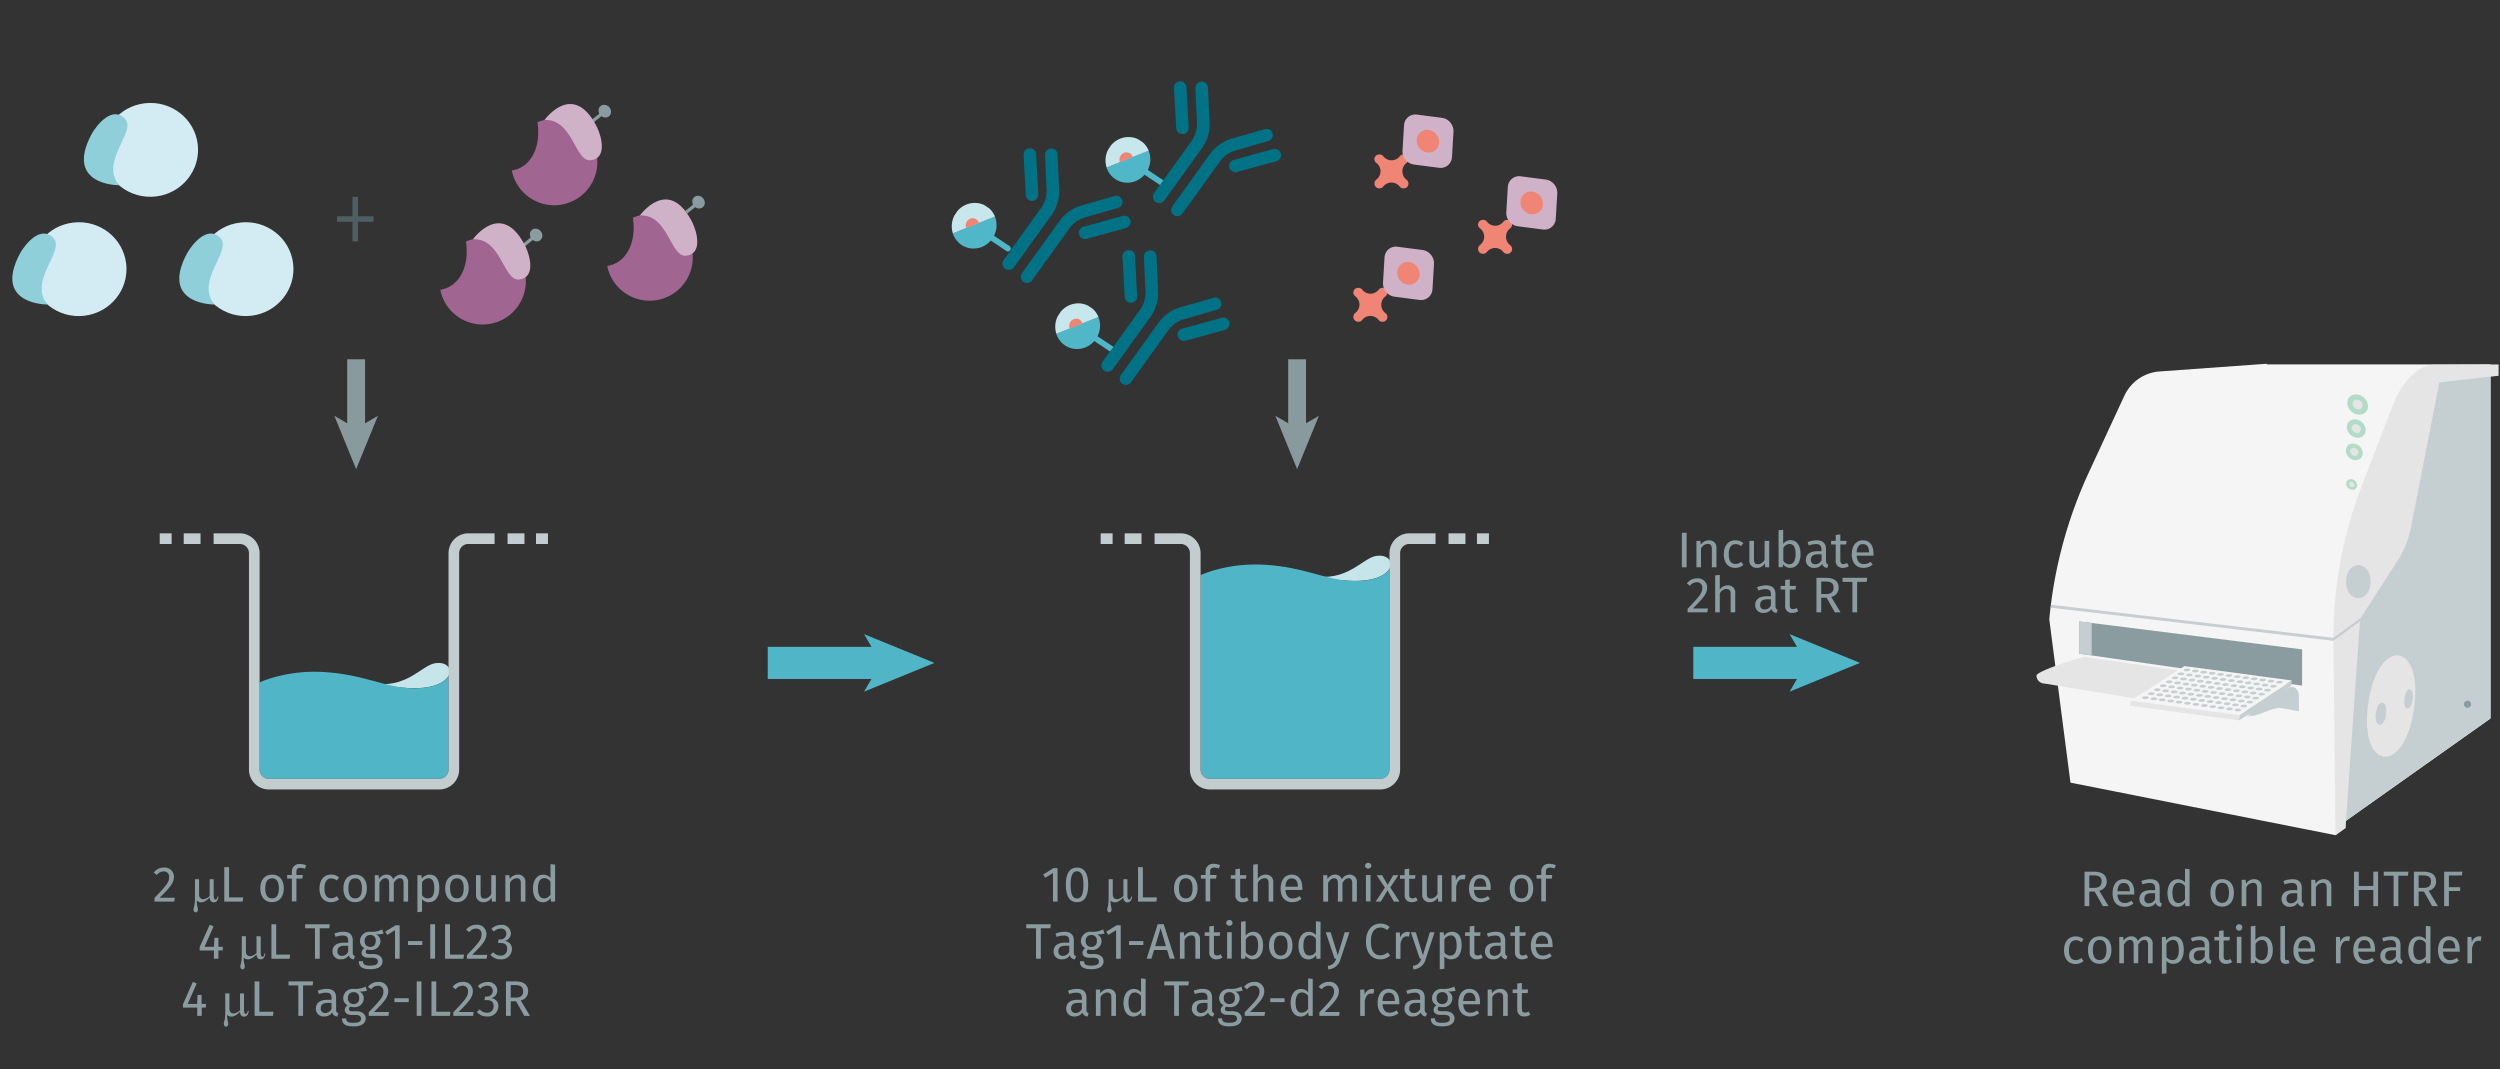 <svg id="Calque_1" data-name="Calque 1" xmlns="http://www.w3.org/2000/svg" xmlns:xlink="http://www.w3.org/1999/xlink" viewBox="0 0 700 299.34"><rect x="0" y="0" width="700" height="299.34" fill="#333333" stroke="none"/><defs><symbol id="consumable-plate-white-well" data-name="consumable-plate-white-well" viewBox="0 0 93.23 38.84"><path d="M91.18,24C83.66,34.38,57.61,40.8,33,38.29s-38.47-13-30.94-23.41S35.62-2,60.23.54A74.65,74.65,0,0,1,79.4,4.81C91.3,9.42,96.41,16.7,91.18,24Z" fill="#c5ced0"/></symbol><symbol id="equipment-reader-PKI-EnVision" data-name="equipment-reader-PKI-EnVision" viewBox="0 0 129.39 132"><path d="M64.47.19l0-.19L34.57,2.15A11.8,11.8,0,0,0,24.58,9l-10,21.58a125.39,125.39,0,0,0-11,41l5.93,45.71L83.71,132l2.8-2.05v-1.87l40.57-28.71V.19Z" fill="#f5f5f5"/><path d="M86.51,128.08l-.13-52.85a125.37,125.37,0,0,1,7.07-41.86l7.88-22.43a11.79,11.79,0,0,1,9.29-7.76L127.17.56V99.19Z" fill="#c5ced0"/><path d="M121.69,95.33a1,1,0,0,1-2,0A1,1,0,0,1,121.69,95.33Z" fill="#8b9ca0"/><path d="M105.68,96.79c-2.85,18.95-15.59,16.92-12.76-1.91S108.52,77.85,105.68,96.79Z" fill="#e5e5e5"/><path d="M112.8,5.22,109.1,24.1l-4.26,21.76a26.85,26.85,0,0,1-3.78,9.35L90.61,71.41,86.51,130,83.71,132l-.58-54.77a119,119,0,0,1,8-43.19l8.93-23.14c1.37-3.55,4.43-8.11,8.25-9.91a7.75,7.75,0,0,1,3.22-.71L129.39.19V3.36Z" fill="#e5e5e5"/><polygon points="74.37 79.98 74.37 90.13 11.93 81.18 11.93 72.15 74.37 79.98" fill="#8b9ca0"/><polygon points="15.45 81.69 11.93 81.18 11.93 72.15 15.45 72.59 15.45 81.69" fill="#c5ced0"/><path d="M71.22,90.47,13.61,82.08C12.38,82.08,0,86.07,0,87.3H0a2.25,2.25,0,0,0,2.24,2.24l54,8.92c1.87.28,2.67.58,4.51.13,1.64-.4,4.85-2,6.91-2.2,1.45-.14,5.78,1.13,5.78.79V92.71A2.25,2.25,0,0,0,71.22,90.47Z" fill="#e5e5e5"/><path d="M58.51,96.48c-.87.47,1,2.18,2,2.09a6.65,6.65,0,0,0,1.38-.35c1.64-.4,3.73-1.62,5.79-1.83,1.45-.14,5.78,1.13,5.78.79V92.71a2.25,2.25,0,0,0-2.24-2.24Z" fill="#c5ced0"/><polygon points="90.68 72.01 83.15 77.57 3.98 68.3 4.08 67.49 83.13 76.75 90.78 71.19 90.68 72.01" fill="#c5ced0"/><path d="M93.55,61c0,6.18-6.85,6.14-6.85,0S93.55,54.85,93.55,61Z" fill="#c5ced0"/><path d="M105.29,94c-.48,3.62-2.73,3.3-2.25-.3S105.77,90.39,105.29,94Z" fill="#c5ced0"/><path d="M97.87,98.18c-.55,4.13-3.39,3.72-2.85-.37S98.41,94.06,97.87,98.18Z" fill="#c5ced0"/><ellipse cx="89.92" cy="11.42" rx="2.62" ry="3.11" transform="translate(22.66 72.19) rotate(-49.34)" fill="#b3dcc8"/><ellipse cx="89.92" cy="11.42" rx="1.25" ry="1.48" transform="translate(22.66 72.19) rotate(-49.34)" fill="#e5e5e5"/><ellipse cx="89.54" cy="18.14" rx="2.39" ry="2.83" transform="translate(17.44 74.25) rotate(-49.34)" fill="#b3dcc8"/><ellipse cx="89.54" cy="18.14" rx="1.14" ry="1.35" transform="translate(17.44 74.25) rotate(-49.34)" fill="#e5e5e5"/><ellipse cx="88.98" cy="24.66" rx="2.15" ry="2.54" transform="translate(12.3 76.1) rotate(-49.34)" fill="#b3dcc8"/><ellipse cx="88.98" cy="24.66" rx="1.03" ry="1.21" transform="translate(12.3 76.1) rotate(-49.34)" fill="#e5e5e5"/><ellipse cx="88.24" cy="33.8" rx="1.38" ry="1.63" transform="translate(5.11 78.71) rotate(-49.34)" fill="#b3dcc8"/><ellipse cx="88.24" cy="33.8" rx="0.66" ry="0.78" transform="translate(5.11 78.71) rotate(-49.34)" fill="#e5e5e5"/><polygon points="56.89 98.4 71.51 88.68 41.43 84.66 26.36 94.33 56.89 98.4" fill="#f5f5f5"/><polygon points="56.69 99.85 71.32 90.12 71.51 88.68 56.89 98.4 56.69 99.85" fill="#c5ced0"/><polygon points="26.17 95.78 26.36 94.33 56.89 98.4 56.69 99.85 26.17 95.78" fill="#e5e5e5"/><use width="93.23" height="38.84" transform="matrix(0.02, 0, 0, 0.02, 41.19, 85.33)" xlink:href="#consumable-plate-white-well"/><use width="93.23" height="38.84" transform="matrix(0.02, 0, 0, 0.02, 39.53, 86.44)" xlink:href="#consumable-plate-white-well"/><use width="93.23" height="38.84" transform="matrix(0.02, 0, 0, 0.02, 37.87, 87.55)" xlink:href="#consumable-plate-white-well"/><use width="93.23" height="38.84" transform="matrix(0.02, 0, 0, 0.02, 36.22, 88.66)" xlink:href="#consumable-plate-white-well"/><use width="93.23" height="38.84" transform="matrix(0.02, 0, 0, 0.02, 34.56, 89.77)" xlink:href="#consumable-plate-white-well"/><use width="93.23" height="38.84" transform="matrix(0.02, 0, 0, 0.02, 32.9, 90.89)" xlink:href="#consumable-plate-white-well"/><use width="93.23" height="38.84" transform="matrix(0.02, 0, 0, 0.02, 31.24, 92)" xlink:href="#consumable-plate-white-well"/><use width="93.23" height="38.84" transform="matrix(0.02, 0, 0, 0.02, 29.58, 93.11)" xlink:href="#consumable-plate-white-well"/><use width="93.23" height="38.84" transform="matrix(0.02, 0, 0, 0.02, 43.54, 85.65)" xlink:href="#consumable-plate-white-well"/><use width="93.23" height="38.84" transform="matrix(0.02, 0, 0, 0.02, 41.88, 86.76)" xlink:href="#consumable-plate-white-well"/><use width="93.23" height="38.84" transform="matrix(0.02, 0, 0, 0.02, 40.23, 87.87)" xlink:href="#consumable-plate-white-well"/><use width="93.23" height="38.84" transform="matrix(0.02, 0, 0, 0.02, 38.57, 88.98)" xlink:href="#consumable-plate-white-well"/><use width="93.23" height="38.84" transform="matrix(0.02, 0, 0, 0.02, 36.91, 90.09)" xlink:href="#consumable-plate-white-well"/><use width="93.23" height="38.84" transform="matrix(0.02, 0, 0, 0.02, 35.25, 91.2)" xlink:href="#consumable-plate-white-well"/><use width="93.23" height="38.84" transform="matrix(0.02, 0, 0, 0.02, 33.6, 92.31)" xlink:href="#consumable-plate-white-well"/><use width="93.23" height="38.84" transform="matrix(0.02, 0, 0, 0.02, 31.94, 93.42)" xlink:href="#consumable-plate-white-well"/><use width="93.23" height="38.84" transform="matrix(0.02, 0, 0, 0.02, 45.89, 85.96)" xlink:href="#consumable-plate-white-well"/><use width="93.23" height="38.84" transform="matrix(0.02, 0, 0, 0.02, 44.24, 87.07)" xlink:href="#consumable-plate-white-well"/><use width="93.23" height="38.84" transform="matrix(0.02, 0, 0, 0.02, 42.58, 88.18)" xlink:href="#consumable-plate-white-well"/><use width="93.23" height="38.84" transform="matrix(0.02, 0, 0, 0.02, 40.92, 89.29)" xlink:href="#consumable-plate-white-well"/><use width="93.23" height="38.84" transform="matrix(0.02, 0, 0, 0.02, 39.26, 90.4)" xlink:href="#consumable-plate-white-well"/><use width="93.23" height="38.84" transform="matrix(0.02, 0, 0, 0.02, 37.61, 91.51)" xlink:href="#consumable-plate-white-well"/><use width="93.23" height="38.84" transform="matrix(0.02, 0, 0, 0.02, 35.95, 92.62)" xlink:href="#consumable-plate-white-well"/><use width="93.23" height="38.84" transform="matrix(0.02, 0, 0, 0.02, 34.29, 93.74)" xlink:href="#consumable-plate-white-well"/><use width="93.23" height="38.84" transform="matrix(0.02, 0, 0, 0.02, 48.25, 86.27)" xlink:href="#consumable-plate-white-well"/><use width="93.23" height="38.84" transform="matrix(0.02, 0, 0, 0.02, 46.59, 87.38)" xlink:href="#consumable-plate-white-well"/><use width="93.23" height="38.84" transform="matrix(0.02, 0, 0, 0.02, 44.93, 88.5)" xlink:href="#consumable-plate-white-well"/><use width="93.23" height="38.84" transform="matrix(0.02, 0, 0, 0.02, 43.27, 89.61)" xlink:href="#consumable-plate-white-well"/><use width="93.23" height="38.84" transform="matrix(0.02, 0, 0, 0.02, 41.62, 90.72)" xlink:href="#consumable-plate-white-well"/><use width="93.23" height="38.84" transform="matrix(0.02, 0, 0, 0.02, 39.96, 91.83)" xlink:href="#consumable-plate-white-well"/><use width="93.23" height="38.84" transform="matrix(0.02, 0, 0, 0.02, 38.3, 92.94)" xlink:href="#consumable-plate-white-well"/><use width="93.23" height="38.84" transform="matrix(0.02, 0, 0, 0.02, 36.64, 94.05)" xlink:href="#consumable-plate-white-well"/><use width="93.23" height="38.84" transform="matrix(0.02, 0, 0, 0.02, 50.6, 86.59)" xlink:href="#consumable-plate-white-well"/><use width="93.23" height="38.84" transform="matrix(0.02, 0, 0, 0.02, 48.94, 87.7)" xlink:href="#consumable-plate-white-well"/><use width="93.23" height="38.84" transform="matrix(0.02, 0, 0, 0.02, 47.29, 88.81)" xlink:href="#consumable-plate-white-well"/><use width="93.23" height="38.84" transform="matrix(0.02, 0, 0, 0.02, 45.63, 89.92)" xlink:href="#consumable-plate-white-well"/><use width="93.23" height="38.84" transform="matrix(0.02, 0, 0, 0.02, 43.97, 91.03)" xlink:href="#consumable-plate-white-well"/><use width="93.23" height="38.84" transform="matrix(0.02, 0, 0, 0.02, 42.31, 92.14)" xlink:href="#consumable-plate-white-well"/><use width="93.23" height="38.84" transform="matrix(0.02, 0, 0, 0.02, 40.65, 93.25)" xlink:href="#consumable-plate-white-well"/><use width="93.23" height="38.84" transform="matrix(0.02, 0, 0, 0.02, 39, 94.36)" xlink:href="#consumable-plate-white-well"/><use width="93.23" height="38.84" transform="matrix(0.02, 0, 0, 0.02, 52.95, 86.9)" xlink:href="#consumable-plate-white-well"/><use width="93.23" height="38.84" transform="matrix(0.02, 0, 0, 0.02, 51.3, 88.01)" xlink:href="#consumable-plate-white-well"/><use width="93.23" height="38.84" transform="matrix(0.02, 0, 0, 0.02, 49.64, 89.12)" xlink:href="#consumable-plate-white-well"/><use width="93.23" height="38.84" transform="matrix(0.02, 0, 0, 0.02, 47.98, 90.23)" xlink:href="#consumable-plate-white-well"/><use width="93.23" height="38.84" transform="matrix(0.02, 0, 0, 0.02, 46.32, 91.35)" xlink:href="#consumable-plate-white-well"/><use width="93.23" height="38.84" transform="matrix(0.02, 0, 0, 0.02, 44.67, 92.46)" xlink:href="#consumable-plate-white-well"/><use width="93.23" height="38.84" transform="matrix(0.02, 0, 0, 0.02, 43.01, 93.57)" xlink:href="#consumable-plate-white-well"/><use width="93.23" height="38.84" transform="matrix(0.02, 0, 0, 0.02, 41.35, 94.68)" xlink:href="#consumable-plate-white-well"/><use width="93.23" height="38.84" transform="matrix(0.02, 0, 0, 0.02, 55.31, 87.22)" xlink:href="#consumable-plate-white-well"/><use width="93.23" height="38.84" transform="matrix(0.02, 0, 0, 0.02, 53.65, 88.33)" xlink:href="#consumable-plate-white-well"/><use width="93.23" height="38.84" transform="matrix(0.02, 0, 0, 0.02, 51.99, 89.44)" xlink:href="#consumable-plate-white-well"/><use width="93.23" height="38.84" transform="matrix(0.02, 0, 0, 0.02, 50.33, 90.55)" xlink:href="#consumable-plate-white-well"/><use width="93.23" height="38.84" transform="matrix(0.02, 0, 0, 0.02, 48.68, 91.66)" xlink:href="#consumable-plate-white-well"/><use width="93.23" height="38.84" transform="matrix(0.02, 0, 0, 0.02, 47.02, 92.77)" xlink:href="#consumable-plate-white-well"/><use width="93.23" height="38.84" transform="matrix(0.02, 0, 0, 0.02, 45.36, 93.88)" xlink:href="#consumable-plate-white-well"/><use width="93.23" height="38.84" transform="matrix(0.02, 0, 0, 0.02, 43.7, 94.99)" xlink:href="#consumable-plate-white-well"/><use width="93.23" height="38.84" transform="matrix(0.02, 0, 0, 0.02, 57.66, 87.53)" xlink:href="#consumable-plate-white-well"/><use width="93.23" height="38.84" transform="matrix(0.02, 0, 0, 0.02, 56, 88.64)" xlink:href="#consumable-plate-white-well"/><use width="93.23" height="38.84" transform="matrix(0.02, 0, 0, 0.02, 54.34, 89.75)" xlink:href="#consumable-plate-white-well"/><use width="93.23" height="38.84" transform="matrix(0.02, 0, 0, 0.02, 52.69, 90.86)" xlink:href="#consumable-plate-white-well"/><use width="93.23" height="38.84" transform="matrix(0.02, 0, 0, 0.02, 51.03, 91.97)" xlink:href="#consumable-plate-white-well"/><use width="93.23" height="38.84" transform="matrix(0.02, 0, 0, 0.02, 49.37, 93.08)" xlink:href="#consumable-plate-white-well"/><use width="93.23" height="38.84" transform="matrix(0.02, 0, 0, 0.02, 47.71, 94.2)" xlink:href="#consumable-plate-white-well"/><use width="93.23" height="38.84" transform="matrix(0.02, 0, 0, 0.02, 46.06, 95.31)" xlink:href="#consumable-plate-white-well"/><use width="93.23" height="38.84" transform="matrix(0.02, 0, 0, 0.02, 60.01, 87.84)" xlink:href="#consumable-plate-white-well"/><use width="93.23" height="38.84" transform="matrix(0.02, 0, 0, 0.02, 58.36, 88.96)" xlink:href="#consumable-plate-white-well"/><use width="93.23" height="38.84" transform="matrix(0.02, 0, 0, 0.02, 56.7, 90.07)" xlink:href="#consumable-plate-white-well"/><use width="93.23" height="38.84" transform="matrix(0.02, 0, 0, 0.02, 55.04, 91.18)" xlink:href="#consumable-plate-white-well"/><use width="93.23" height="38.84" transform="matrix(0.02, 0, 0, 0.02, 53.38, 92.29)" xlink:href="#consumable-plate-white-well"/><use width="93.23" height="38.84" transform="matrix(0.02, 0, 0, 0.02, 51.72, 93.4)" xlink:href="#consumable-plate-white-well"/><use width="93.23" height="38.84" transform="matrix(0.02, 0, 0, 0.02, 50.07, 94.51)" xlink:href="#consumable-plate-white-well"/><use width="93.23" height="38.84" transform="matrix(0.02, 0, 0, 0.02, 48.41, 95.62)" xlink:href="#consumable-plate-white-well"/><use width="93.23" height="38.84" transform="matrix(0.02, 0, 0, 0.02, 62.37, 88.16)" xlink:href="#consumable-plate-white-well"/><use width="93.23" height="38.84" transform="matrix(0.02, 0, 0, 0.02, 60.71, 89.27)" xlink:href="#consumable-plate-white-well"/><use width="93.23" height="38.84" transform="matrix(0.02, 0, 0, 0.02, 59.05, 90.38)" xlink:href="#consumable-plate-white-well"/><use width="93.23" height="38.84" transform="matrix(0.02, 0, 0, 0.02, 57.39, 91.49)" xlink:href="#consumable-plate-white-well"/><use width="93.23" height="38.84" transform="matrix(0.02, 0, 0, 0.02, 55.74, 92.6)" xlink:href="#consumable-plate-white-well"/><use width="93.23" height="38.84" transform="matrix(0.02, 0, 0, 0.02, 54.08, 93.71)" xlink:href="#consumable-plate-white-well"/><use width="93.23" height="38.84" transform="matrix(0.02, 0, 0, 0.02, 52.42, 94.82)" xlink:href="#consumable-plate-white-well"/><use width="93.23" height="38.84" transform="matrix(0.02, 0, 0, 0.02, 50.76, 95.93)" xlink:href="#consumable-plate-white-well"/><use width="93.23" height="38.84" transform="matrix(0.02, 0, 0, 0.02, 64.72, 88.47)" xlink:href="#consumable-plate-white-well"/><use width="93.23" height="38.84" transform="matrix(0.02, 0, 0, 0.02, 63.06, 89.58)" xlink:href="#consumable-plate-white-well"/><use width="93.23" height="38.84" transform="matrix(0.02, 0, 0, 0.02, 61.4, 90.69)" xlink:href="#consumable-plate-white-well"/><use width="93.23" height="38.84" transform="matrix(0.02, 0, 0, 0.02, 59.75, 91.81)" xlink:href="#consumable-plate-white-well"/><use width="93.23" height="38.84" transform="matrix(0.02, 0, 0, 0.02, 58.09, 92.92)" xlink:href="#consumable-plate-white-well"/><use width="93.23" height="38.84" transform="matrix(0.02, 0, 0, 0.02, 56.43, 94.03)" xlink:href="#consumable-plate-white-well"/><use width="93.23" height="38.84" transform="matrix(0.02, 0, 0, 0.02, 54.77, 95.14)" xlink:href="#consumable-plate-white-well"/><use width="93.23" height="38.84" transform="matrix(0.02, 0, 0, 0.02, 53.12, 96.25)" xlink:href="#consumable-plate-white-well"/><use width="93.23" height="38.84" transform="matrix(0.02, 0, 0, 0.02, 67.07, 88.79)" xlink:href="#consumable-plate-white-well"/><use width="93.23" height="38.84" transform="matrix(0.02, 0, 0, 0.02, 65.41, 89.9)" xlink:href="#consumable-plate-white-well"/><use width="93.23" height="38.84" transform="matrix(0.02, 0, 0, 0.02, 63.76, 91.01)" xlink:href="#consumable-plate-white-well"/><use width="93.23" height="38.84" transform="matrix(0.02, 0, 0, 0.02, 62.1, 92.12)" xlink:href="#consumable-plate-white-well"/><use width="93.23" height="38.84" transform="matrix(0.02, 0, 0, 0.02, 60.44, 93.23)" xlink:href="#consumable-plate-white-well"/><use width="93.23" height="38.84" transform="matrix(0.02, 0, 0, 0.02, 58.78, 94.34)" xlink:href="#consumable-plate-white-well"/><use width="93.23" height="38.84" transform="matrix(0.02, 0, 0, 0.02, 57.13, 95.45)" xlink:href="#consumable-plate-white-well"/><use width="93.23" height="38.84" transform="matrix(0.02, 0, 0, 0.02, 55.47, 96.56)" xlink:href="#consumable-plate-white-well"/></symbol><symbol id="well-b-2--4_2" data-name="well-b-2--4 2" viewBox="0 0 258.84 170.76"><path d="M184.05,86.52c-9,1.15-17.79,15.46-38.57,13.94,7.71,1.85,22,3.49,30.7,2.46C198.48,100.3,196.84,84.88,184.05,86.52Z" fill="#c5e5ea"/><path d="M66.6,157.51a6.15,6.15,0,0,0,6.14,6.15H186.39a6.16,6.16,0,0,0,6.15-6.15V95.07c-1.88,3.4-7,6.75-16.36,7.85-22.31,2.63-36.41-8.85-67.58-10.49-21.76-1.15-37.53,5-42,6.94Z" fill="#4fb5c7"/><path d="M186.39,170.76H72.74A13.26,13.26,0,0,1,59.5,157.51V13.24A6.15,6.15,0,0,0,53.35,7.1H35.93V0H53.35A13.26,13.26,0,0,1,66.6,13.24V157.51a6.15,6.15,0,0,0,6.14,6.15H186.39a6.16,6.16,0,0,0,6.15-6.15V13.24A13.26,13.26,0,0,1,205.78,0h17.46V7.1H205.78a6.15,6.15,0,0,0-6.15,6.14V157.51A13.26,13.26,0,0,1,186.39,170.76Z" fill="#c3ccce"/><rect x="231.91" width="11.25" height="7.1" fill="#c3ccce"/><rect x="250.85" width="7.99" height="7.1" fill="#c3ccce"/><rect x="16" width="11.22" height="7.1" fill="#c3ccce"/><rect width="7.95" height="7.1" fill="#c3ccce"/></symbol><symbol id="assay-protein-tag" data-name="assay-protein-tag" viewBox="0 0 52.44 43.49"><circle cx="30.69" cy="21.75" r="21.75" fill="#d3ebf3"/><path d="M14.63,36.38C7,24.3,25.52,12.67,20.89,6.19,16-.72,7.89,7.14,4.82,11.5-10.19,33.72,14.63,36.38,14.63,36.38Z" fill="#8fcfd9"/></symbol><symbol id="assay-fluorophore-grey" data-name="assay-fluorophore-grey" viewBox="0 0 5.67 10.41"><path d="M5.66,2.92a2.83,2.83,0,1,0-3.6,2.63v4.87h1.4V5.59A2.81,2.81,0,0,0,5.66,2.92Z" fill="#8b9ca0"/></symbol><symbol id="assay-compound-purple-tag" data-name="assay-compound-purple-tag" viewBox="0 0 44.29 42.22"><path d="M20,2.53C17.58,12,11.19,18.7,3.68,18.7a12.61,12.61,0,0,1-3.25-.44A19.85,19.85,0,1,0,20,2.53Z" fill="#a06590"/><path d="M23.37,2.87c12.25,4.5,5.25,23.22,12.2,25.35,7.39,2.28,8.9-7.9,8.7-12.76C42.83-9,23.37,2.87,23.37,2.87Z" fill="#d0b2c8"/></symbol><symbol id="well-b-4--4_2" data-name="well-b-4--4 2" viewBox="0 0 258.84 170.76"><path d="M184.05,15c-9,1.15-17.79,15.46-38.57,13.94,7.71,1.85,22,3.49,30.7,2.46C198.48,28.8,196.84,13.38,184.05,15Z" fill="#c5e5ea"/><path d="M66.6,157.51a6.15,6.15,0,0,0,6.14,6.15H186.39a6.16,6.16,0,0,0,6.15-6.15V23.57c-1.88,3.4-7,6.75-16.36,7.85-22.31,2.63-36.41-8.85-67.58-10.49-21.76-1.15-37.53,5-42,6.94Z" fill="#4fb5c7"/><path d="M186.39,170.76H72.74A13.26,13.26,0,0,1,59.5,157.51V13.24A6.15,6.15,0,0,0,53.35,7.1H35.93V0H53.35A13.26,13.26,0,0,1,66.6,13.24V157.51a6.15,6.15,0,0,0,6.14,6.15H186.39a6.16,6.16,0,0,0,6.15-6.15V13.24A13.26,13.26,0,0,1,205.78,0h17.46V7.1H205.78a6.15,6.15,0,0,0-6.15,6.14V157.51A13.26,13.26,0,0,1,186.39,170.76Z" fill="#c3ccce"/><rect x="231.91" width="11.25" height="7.1" fill="#c3ccce"/><rect x="250.85" width="7.99" height="7.1" fill="#c3ccce"/><rect x="16" width="11.22" height="7.1" fill="#c3ccce"/><rect width="7.95" height="7.1" fill="#c3ccce"/></symbol><symbol id="assay-avidine-red" data-name="assay-avidine-red" viewBox="0 0 17.66 17.66"><path d="M12.83,6.68a4.34,4.34,0,0,1-.07-3.83,2,2,0,0,0,0-1.79h0A2,2,0,0,0,10.09.22L10,.3a2,2,0,0,0-1,1.4,4.3,4.3,0,0,1-2.24,3A4.29,4.29,0,0,1,3,4.8a2,2,0,0,0-1.74,0l-.15.08A2,2,0,0,0,.22,7.56h0a2,2,0,0,0,1.46,1,4.28,4.28,0,0,1,3.09,2.26,4.32,4.32,0,0,1,.07,3.82,2,2,0,0,0,0,1.79l.06.12a2,2,0,0,0,2.65.84l.15-.08a2,2,0,0,0,1-1.4,4.31,4.31,0,0,1,6-3.1,2,2,0,0,0,1.74,0l.15-.08a2,2,0,0,0,.84-2.66L17.38,10a2,2,0,0,0-1.46-1A4.31,4.31,0,0,1,12.83,6.68Z" fill="#f08576"/></symbol><symbol id="assay-fluorophore-donor-cryptate-right" data-name="assay-fluorophore-donor-cryptate-right" viewBox="0 0 17.27 25.51"><path d="M1.81,3.31,7.67,7.46l2,1.41,6.23,4.41a8.62,8.62,0,0,1-6.23,3.89v7.25a1.09,1.09,0,0,1-2.18,0V17.15A8.63,8.63,0,0,1,1.81,3.31Z" fill="#50b7c9"/><path d="M1.82,3.34a8.64,8.64,0,0,1,14.08,10Z" fill="#c7e7ec"/><path d="M6.29,6.53a2.62,2.62,0,0,1,4.84,1.4,2.58,2.58,0,0,1-.57,1.63" fill="#f08576"/></symbol><symbol id="assay-antibody-blue" data-name="assay-antibody-blue" viewBox="0 0 51.27 50.27"><path d="M21.18,50.27a2.49,2.49,0,0,1-2.5-2.5V21.53a11.93,11.93,0,0,0-2.1-6l-9-11.44A2.5,2.5,0,0,1,11.46,1l9,11.44a16.65,16.65,0,0,1,3.18,9.14V47.77A2.5,2.5,0,0,1,21.18,50.27Z" fill="#007286"/><path d="M12.62,22.53a2.48,2.48,0,0,1-1.94-.93L.56,9.07A2.5,2.5,0,1,1,4.44,5.93L14.57,18.46A2.5,2.5,0,0,1,14.19,22,2.46,2.46,0,0,1,12.62,22.53Z" fill="#007286"/><path d="M30.09,50.27a2.5,2.5,0,0,1-2.5-2.5V21.53a16.65,16.65,0,0,1,3.18-9.14L39.81,1a2.5,2.5,0,0,1,3.92,3.1l-9,11.44a11.93,11.93,0,0,0-2.1,6V47.77A2.5,2.5,0,0,1,30.09,50.27Z" fill="#007286"/><path d="M38.64,22.53A2.43,2.43,0,0,1,37.08,22a2.49,2.49,0,0,1-.38-3.51L46.82,5.93a2.5,2.5,0,0,1,3.89,3.14L40.59,21.6A2.5,2.5,0,0,1,38.64,22.53Z" fill="#007286"/></symbol><symbol id="assay-fluorophore-acceptor-d2" data-name="assay-fluorophore-acceptor-d2" viewBox="0 0 23.7 23.7"><path d="M22.28,15.27l-7,7a4.85,4.85,0,0,1-6.85,0l-7-7a4.85,4.85,0,0,1,0-6.85l7-7a4.85,4.85,0,0,1,6.85,0L18.9,5.05l3.38,3.37A4.85,4.85,0,0,1,22.28,15.27Z" fill="#d0b2c8"/><path d="M15,8.74a4.39,4.39,0,0,1,1.26,3.59A4.4,4.4,0,0,1,8.74,15,4.4,4.4,0,0,1,15,8.74Z" fill="#f08576"/></symbol></defs><path d="M585,249.63v4.09h-1.33v-9.65h2.53c2.41,0,3.67.92,3.67,2.73a2.52,2.52,0,0,1-2.08,2.59l2.6,4.33h-1.58l-2.31-4.09Zm3.46-2.83c0-1.2-.69-1.69-2.27-1.69H585v3.5h1.34C587.67,248.61,588.44,248.1,588.44,246.8Z" fill="#8b9ca0"/><path d="M597.59,250.47h-4.7c.12,1.71.92,2.37,2,2.37a3.09,3.09,0,0,0,1.91-.65l.57.77a4,4,0,0,1-2.58.93c-2.06,0-3.27-1.44-3.27-3.78s1.17-3.94,3.07-3.94,3,1.39,3,3.64A6.12,6.12,0,0,1,597.59,250.47Zm-1.24-1c0-1.44-.58-2.24-1.74-2.24-1,0-1.63.69-1.72,2.33h3.46Z" fill="#8b9ca0"/><path d="M605.34,253l-.3.9a1.49,1.49,0,0,1-1.44-1.11,2.52,2.52,0,0,1-2.2,1.11,2.14,2.14,0,0,1-2.35-2.23c0-1.58,1.19-2.44,3.25-2.44h1.13v-.54c0-1.07-.52-1.46-1.54-1.46a6.67,6.67,0,0,0-2,.39l-.32-.94a7.34,7.34,0,0,1,2.55-.5c1.78,0,2.59.91,2.59,2.45V252C604.72,252.64,605,252.85,605.34,253Zm-1.91-1.22v-1.69h-1c-1.35,0-2,.5-2,1.51a1.16,1.16,0,0,0,1.27,1.33A1.9,1.9,0,0,0,603.43,251.77Z" fill="#8b9ca0"/><path d="M613.08,253.72h-1.14l-.12-1a2.48,2.48,0,0,1-2.13,1.19c-1.8,0-2.79-1.53-2.79-3.83s1.09-3.89,2.9-3.89a2.64,2.64,0,0,1,2,.91v-3.87l1.29.16Zm-1.29-1.95v-3.61a2.11,2.11,0,0,0-1.71-1c-1.11,0-1.79.93-1.79,2.85s.61,2.83,1.68,2.83A2.12,2.12,0,0,0,611.79,251.77Z" fill="#8b9ca0"/><path d="M625.5,250c0,2.29-1.21,3.87-3.3,3.87s-3.29-1.51-3.29-3.85,1.21-3.87,3.31-3.87S625.5,247.68,625.5,250Zm-5.2,0c0,1.91.67,2.81,1.9,2.81s1.91-.9,1.91-2.83-.67-2.81-1.89-2.81S620.3,248.1,620.3,250Z" fill="#8b9ca0"/><path d="M633.24,248.42v5.3H632v-5.11c0-1.11-.45-1.43-1.16-1.43a2.24,2.24,0,0,0-1.88,1.3v5.24h-1.29v-7.38h1.11l.11,1.09a2.66,2.66,0,0,1,2.25-1.26A2,2,0,0,1,633.24,248.42Z" fill="#8b9ca0"/><path d="M645.12,253l-.29.9a1.49,1.49,0,0,1-1.44-1.11,2.53,2.53,0,0,1-2.2,1.11,2.15,2.15,0,0,1-2.36-2.23c0-1.58,1.19-2.44,3.25-2.44h1.14v-.54c0-1.07-.52-1.46-1.54-1.46a6.61,6.61,0,0,0-2,.39l-.32-.94a7.34,7.34,0,0,1,2.55-.5c1.77,0,2.59.91,2.59,2.45V252C644.51,252.64,644.74,252.85,645.12,253Zm-1.9-1.22v-1.69h-1c-1.36,0-2,.5-2,1.51a1.16,1.16,0,0,0,1.27,1.33A1.9,1.9,0,0,0,643.22,251.77Z" fill="#8b9ca0"/><path d="M652.77,248.42v5.3h-1.29v-5.11c0-1.11-.45-1.43-1.16-1.43a2.24,2.24,0,0,0-1.88,1.3v5.24h-1.29v-7.38h1.11l.11,1.09a2.66,2.66,0,0,1,2.25-1.26A2,2,0,0,1,652.77,248.42Z" fill="#8b9ca0"/><path d="M660.46,249.2v4.52h-1.33v-9.65h1.33v4h4.07v-4h1.33v9.65h-1.33V249.2Z" fill="#8b9ca0"/><path d="M671.54,245.2v8.52h-1.33V245.2h-2.75v-1.13h6.9l-.14,1.13Z" fill="#8b9ca0"/><path d="M677.22,249.63v4.09h-1.33v-9.65h2.54c2.41,0,3.67.92,3.67,2.73a2.52,2.52,0,0,1-2.09,2.59l2.61,4.33H681l-2.31-4.09Zm3.46-2.83c0-1.2-.68-1.69-2.27-1.69h-1.19v3.5h1.35C679.91,248.61,680.68,248.1,680.68,246.8Z" fill="#8b9ca0"/><path d="M685.69,245.13v3.29h3.15v1.06h-3.15v4.24h-1.33v-9.65h5.13l-.16,1.06Z" fill="#8b9ca0"/><path d="M583.4,263l-.63.84a2.34,2.34,0,0,0-1.56-.58c-1.17,0-1.9.92-1.9,2.83s.73,2.74,1.9,2.74a2.4,2.4,0,0,0,1.58-.61l.61.89a3.47,3.47,0,0,1-2.25.81c-2,0-3.22-1.42-3.22-3.8s1.22-3.92,3.22-3.92A3.23,3.23,0,0,1,583.4,263Z" fill="#8b9ca0"/><path d="M591.2,266c0,2.29-1.2,3.87-3.29,3.87s-3.29-1.51-3.29-3.85,1.2-3.87,3.31-3.87S591.2,263.68,591.2,266ZM586,266c0,1.91.67,2.81,1.9,2.81s1.91-.9,1.91-2.83-.68-2.81-1.89-2.81S586,264.1,586,266Z" fill="#8b9ca0"/><path d="M602.74,264.42v5.3h-1.29v-5.11c0-1.11-.47-1.43-1-1.43-.8,0-1.24.52-1.74,1.3v5.24h-1.29v-5.11c0-1.11-.48-1.43-1-1.43-.79,0-1.24.52-1.73,1.3v5.24h-1.29v-7.38h1.11l.11,1.08a2.45,2.45,0,0,1,2.13-1.25,1.86,1.86,0,0,1,1.86,1.33,2.55,2.55,0,0,1,2.2-1.33A2,2,0,0,1,602.74,264.42Z" fill="#8b9ca0"/><path d="M611.45,266c0,2.24-1,3.87-2.9,3.87a2.41,2.41,0,0,1-1.94-.84v3.5l-1.28.15V262.34h1.1l.1,1a2.7,2.7,0,0,1,2.19-1.16C610.68,262.17,611.45,263.7,611.45,266Zm-1.39,0c0-1.92-.56-2.83-1.67-2.83a2.26,2.26,0,0,0-1.78,1.15v3.6a1.9,1.9,0,0,0,1.63.9C609.42,268.84,610.06,268,610.06,266Z" fill="#8b9ca0"/><path d="M619.23,269l-.29.9a1.5,1.5,0,0,1-1.45-1.11,2.51,2.51,0,0,1-2.2,1.11,2.14,2.14,0,0,1-2.35-2.23c0-1.58,1.19-2.44,3.25-2.44h1.14v-.54c0-1.07-.52-1.46-1.55-1.46a6.61,6.61,0,0,0-2,.39l-.33-.94a7.39,7.39,0,0,1,2.55-.5c1.78,0,2.59.91,2.59,2.45V268C618.61,268.64,618.85,268.85,619.23,269Zm-1.9-1.22v-1.69h-1c-1.36,0-2.05.5-2.05,1.51a1.17,1.17,0,0,0,1.28,1.33A1.9,1.9,0,0,0,617.33,267.77Z" fill="#8b9ca0"/><path d="M623.33,269.89a1.85,1.85,0,0,1-2-2.1v-4.46h-1.29v-1h1.29v-1.67l1.29-.15v1.82h1.75l-.14,1h-1.61v4.4c0,.74.24,1.09.88,1.09a1.72,1.72,0,0,0,1-.32l.49.88A2.78,2.78,0,0,1,623.33,269.89Z" fill="#8b9ca0"/><path d="M627.85,259.68a.9.9,0,1,1-.91-.89A.86.86,0,0,1,627.85,259.68Zm-1.54,10v-7.38h1.29v7.38Z" fill="#8b9ca0"/><path d="M636.38,266c0,2.31-1.11,3.87-2.9,3.87a2.47,2.47,0,0,1-2-1l-.13.81h-1.13V259.37l1.29-.16v4.05a2.5,2.5,0,0,1,2.09-1.09C635.3,262.17,636.38,263.56,636.38,266ZM635,266c0-2.1-.68-2.83-1.72-2.83a2.09,2.09,0,0,0-1.72,1.15v3.53a2,2,0,0,0,1.62,1C634.25,268.87,635,268,635,266Z" fill="#8b9ca0"/><path d="M640.26,268.82a1.16,1.16,0,0,0,.47-.08l.34.9a2.63,2.63,0,0,1-1.09.25c-.94,0-1.47-.56-1.47-1.63v-8.89l1.28-.16v9C639.79,268.63,639.92,268.82,640.26,268.82Z" fill="#8b9ca0"/><path d="M648.22,266.47h-4.7c.12,1.71.92,2.37,2,2.37a3.13,3.13,0,0,0,1.92-.65l.56.77a4,4,0,0,1-2.58.93c-2.06,0-3.26-1.44-3.26-3.78s1.16-3.94,3.06-3.94,3,1.39,3,3.64A6.12,6.12,0,0,1,648.22,266.47Zm-1.24-1c0-1.44-.58-2.24-1.74-2.24-1,0-1.62.69-1.72,2.33H647Z" fill="#8b9ca0"/><path d="M658,262.25l-.23,1.26a2.63,2.63,0,0,0-.65-.08c-.92,0-1.46.66-1.76,2.07v4.22h-1.29v-7.38h1.1l.13,1.5a2.11,2.11,0,0,1,2-1.67A3.45,3.45,0,0,1,658,262.25Z" fill="#8b9ca0"/><path d="M665,266.47h-4.71c.13,1.71.93,2.37,2,2.37a3.09,3.09,0,0,0,1.92-.65l.56.77a4,4,0,0,1-2.58.93c-2.06,0-3.26-1.44-3.26-3.78s1.16-3.94,3.07-3.94,3,1.39,3,3.64C665.07,266.06,665.05,266.3,665,266.47Zm-1.25-1c0-1.44-.57-2.24-1.74-2.24-1,0-1.62.69-1.72,2.33h3.46Z" fill="#8b9ca0"/><path d="M672.78,269l-.29.9a1.5,1.5,0,0,1-1.45-1.11,2.51,2.51,0,0,1-2.2,1.11,2.14,2.14,0,0,1-2.35-2.23c0-1.58,1.19-2.44,3.25-2.44h1.13v-.54c0-1.07-.51-1.46-1.54-1.46a6.61,6.61,0,0,0-2,.39l-.33-.94a7.39,7.39,0,0,1,2.55-.5c1.78,0,2.59.91,2.59,2.45V268C672.16,268.64,672.4,268.85,672.78,269Zm-1.91-1.22v-1.69h-1c-1.36,0-2,.5-2,1.51a1.17,1.17,0,0,0,1.28,1.33A1.9,1.9,0,0,0,670.87,267.77Z" fill="#8b9ca0"/><path d="M680.52,269.72h-1.13l-.13-1a2.48,2.48,0,0,1-2.13,1.19c-1.79,0-2.79-1.53-2.79-3.83s1.1-3.89,2.9-3.89a2.64,2.64,0,0,1,2,.91v-3.87l1.29.16Zm-1.29-2v-3.61a2.11,2.11,0,0,0-1.71-1c-1.1,0-1.79.93-1.79,2.85s.62,2.83,1.68,2.83A2.11,2.11,0,0,0,679.23,267.77Z" fill="#8b9ca0"/><path d="M688.73,266.47H684c.13,1.71.92,2.37,2,2.37a3.11,3.11,0,0,0,1.92-.65l.56.77a4,4,0,0,1-2.58.93c-2.06,0-3.26-1.44-3.26-3.78s1.16-3.94,3.06-3.94,3,1.39,3,3.64C688.75,266.06,688.74,266.3,688.73,266.47Zm-1.25-1c0-1.44-.58-2.24-1.74-2.24-1,0-1.62.69-1.72,2.33h3.46Z" fill="#8b9ca0"/><path d="M694.82,262.25l-.24,1.26a2.63,2.63,0,0,0-.65-.08c-.92,0-1.45.66-1.76,2.07v4.22h-1.29v-7.38H692l.13,1.5a2.11,2.11,0,0,1,2-1.67A3.63,3.63,0,0,1,694.82,262.25Z" fill="#8b9ca0"/><use width="129.39" height="132" transform="translate(570.22 101.85)" xlink:href="#equipment-reader-PKI-EnVision"/><line x1="474.12" y1="185.61" x2="506.81" y2="185.61" fill="none" stroke="#4fb5c7" stroke-miterlimit="10" stroke-width="9"/><polygon points="520.79 185.61 501.09 193.66 505.77 185.61 501.09 177.56 520.79 185.61" fill="#4fb5c7"/><path d="M470.92,158.84v-9.66h1.34v9.66Z" fill="#8b9ca0"/><path d="M480.61,153.54v5.3h-1.29v-5.12c0-1.1-.45-1.43-1.16-1.43a2.23,2.23,0,0,0-1.88,1.31v5.24H475v-7.39h1.11l.11,1.1a2.68,2.68,0,0,1,2.26-1.26A2,2,0,0,1,480.61,153.54Z" fill="#8b9ca0"/><path d="M488.14,152.08l-.63.84a2.34,2.34,0,0,0-1.57-.57c-1.16,0-1.89.91-1.89,2.83s.73,2.73,1.89,2.73a2.41,2.41,0,0,0,1.59-.6l.61.88a3.49,3.49,0,0,1-2.25.81c-2,0-3.22-1.41-3.22-3.79s1.21-3.92,3.22-3.92A3.27,3.27,0,0,1,488.14,152.08Z" fill="#8b9ca0"/><path d="M494.27,158.84l-.09-1.15a2.49,2.49,0,0,1-2.3,1.31,2,2,0,0,1-2.06-2.25v-5.3h1.29v5.16c0,1,.33,1.39,1.13,1.39a2.24,2.24,0,0,0,1.85-1.28v-5.27h1.29v7.39Z" fill="#8b9ca0"/><path d="M504.16,155.14c0,2.31-1.11,3.86-2.9,3.86a2.44,2.44,0,0,1-2-1l-.13.82H498V148.48l1.29-.15v4a2.47,2.47,0,0,1,2.08-1.09C503.08,151.29,504.16,152.67,504.16,155.14Zm-1.39,0c0-2.1-.68-2.83-1.72-2.83a2.08,2.08,0,0,0-1.72,1.15V157a2,2,0,0,0,1.62,1C502,158,502.77,157.16,502.77,155.14Z" fill="#8b9ca0"/><path d="M511.94,158.11l-.29.89a1.47,1.47,0,0,1-1.44-1.1A2.52,2.52,0,0,1,508,159a2.15,2.15,0,0,1-2.36-2.22c0-1.59,1.19-2.44,3.25-2.44H510v-.55c0-1.06-.52-1.45-1.54-1.45a6.61,6.61,0,0,0-2,.39l-.32-.94a7.11,7.11,0,0,1,2.54-.5c1.78,0,2.6.91,2.6,2.45v3.37C511.33,157.76,511.57,158,511.94,158.11Zm-1.9-1.22v-1.7h-1c-1.36,0-2,.51-2,1.52A1.16,1.16,0,0,0,508.3,158,1.9,1.9,0,0,0,510,156.89Z" fill="#8b9ca0"/><path d="M516,159a1.85,1.85,0,0,1-2-2.1v-4.45h-1.29v-1h1.29v-1.66l1.29-.16v1.82h1.75l-.14,1h-1.61v4.4c0,.74.24,1.09.88,1.09a1.8,1.8,0,0,0,1-.32l.49.88A2.78,2.78,0,0,1,516,159Z" fill="#8b9ca0"/><path d="M524.57,155.59h-4.71c.13,1.7.93,2.36,2,2.36a3.08,3.08,0,0,0,1.92-.64l.56.77a4,4,0,0,1-2.58.92c-2.06,0-3.26-1.44-3.26-3.78s1.16-3.93,3.07-3.93,3,1.38,3,3.64C524.6,155.18,524.58,155.42,524.57,155.59Zm-1.25-1c0-1.44-.57-2.24-1.73-2.24-1,0-1.63.69-1.73,2.32h3.46Z" fill="#8b9ca0"/><path d="M478,164.5c0,1.75-1.12,3-4,5.87h4.21l-.15,1.08h-5.53v-1c3.3-3.44,4.11-4.34,4.11-5.87a1.44,1.44,0,0,0-1.54-1.55,2.31,2.31,0,0,0-1.9,1l-.87-.67a3.47,3.47,0,0,1,2.84-1.42A2.58,2.58,0,0,1,478,164.5Z" fill="#8b9ca0"/><path d="M485.87,166.15v5.3h-1.29v-5.12c0-1.1-.48-1.43-1.18-1.43a2.26,2.26,0,0,0-1.86,1.29v5.26h-1.29V161.11l1.29-.14v4.12a2.64,2.64,0,0,1,2.18-1.19A2,2,0,0,1,485.87,166.15Z" fill="#8b9ca0"/><path d="M497.75,170.72l-.29.89a1.47,1.47,0,0,1-1.44-1.1,2.52,2.52,0,0,1-2.2,1.1,2.15,2.15,0,0,1-2.36-2.22c0-1.59,1.19-2.44,3.25-2.44h1.14v-.55c0-1.06-.52-1.45-1.54-1.45a6.61,6.61,0,0,0-2,.39l-.32-.94a7.12,7.12,0,0,1,2.55-.5c1.77,0,2.59.91,2.59,2.45v3.37C497.14,170.37,497.38,170.58,497.75,170.72Zm-1.9-1.22v-1.7h-1c-1.36,0-2,.51-2,1.52a1.16,1.16,0,0,0,1.27,1.33A1.9,1.9,0,0,0,495.85,169.5Z" fill="#8b9ca0"/><path d="M501.85,171.61a1.86,1.86,0,0,1-2-2.1v-4.45h-1.28v-1h1.28V162.4l1.29-.16v1.82h1.75l-.14,1h-1.61v4.4c0,.74.24,1.09.89,1.09a1.85,1.85,0,0,0,1-.32l.49.88A2.81,2.81,0,0,1,501.85,171.61Z" fill="#8b9ca0"/><path d="M509.94,167.36v4.09h-1.33v-9.66h2.54c2.41,0,3.67.93,3.67,2.74a2.53,2.53,0,0,1-2.09,2.59l2.61,4.33h-1.58l-2.32-4.09Zm3.46-2.83c0-1.21-.68-1.7-2.26-1.7h-1.2v3.5h1.35C512.63,166.33,513.4,165.83,513.4,164.53Z" fill="#8b9ca0"/><path d="M520,162.93v8.52h-1.33v-8.52h-2.75v-1.14h6.89l-.13,1.14Z" fill="#8b9ca0"/><line x1="214.97" y1="185.61" x2="247.66" y2="185.61" fill="none" stroke="#4fb5c7" stroke-miterlimit="10" stroke-width="9"/><polygon points="261.64 185.61 241.94 193.66 246.62 185.61 241.94 177.56 261.64 185.61" fill="#4fb5c7"/><path d="M48.71,245.49c0,1.75-1.12,3-4,5.87h4.22l-.15,1.08H43.24v-1c3.31-3.45,4.12-4.35,4.12-5.87A1.45,1.45,0,0,0,45.82,244a2.31,2.31,0,0,0-1.9,1l-.87-.67a3.44,3.44,0,0,1,2.84-1.41A2.58,2.58,0,0,1,48.71,245.49Z" fill="#8b9ca0"/><path d="M59.83,246.18v4.12a5.83,5.83,0,0,0,.08,1.15.65.65,0,0,0,.18.33.4.4,0,0,0,.26.11.43.43,0,0,0,.32-.18,1.3,1.3,0,0,0,.21-.67h.28a2.14,2.14,0,0,1-.45,1.26,1.12,1.12,0,0,1-.84.35,1.06,1.06,0,0,1-.81-.31,1.69,1.69,0,0,1-.36-1.06,4.61,4.61,0,0,1-1.33,1.07,2.42,2.42,0,0,1-1.08.31,1.57,1.57,0,0,1-.6-.12,2.36,2.36,0,0,1-.58-.35,6.78,6.78,0,0,0,.18,1.72,4.38,4.38,0,0,1,.13.74.89.89,0,0,1-.19.59.55.55,0,0,1-.43.22.48.48,0,0,1-.4-.19,1,1,0,0,1-.21-.65,1.59,1.59,0,0,1,.08-.48,7.88,7.88,0,0,0,.24-1.12c.05-.55.08-1,.08-1.39v-5.45h1.15v3.94a3.42,3.42,0,0,0,.11,1,1,1,0,0,0,.42.48,1.16,1.16,0,0,0,.6.18,2.15,2.15,0,0,0,.84-.21,3.43,3.43,0,0,0,1-.69v-4.71Z" fill="#8b9ca0"/><path d="M68.1,251.28l-.16,1.16H62.8v-9.65h1.34v8.49Z" fill="#8b9ca0"/><path d="M79.47,248.74c0,2.28-1.21,3.87-3.29,3.87s-3.3-1.52-3.3-3.86,1.21-3.86,3.31-3.86S79.47,246.4,79.47,248.74Zm-5.2,0c0,1.92.67,2.82,1.91,2.82s1.9-.9,1.9-2.83-.67-2.81-1.89-2.81S74.27,246.82,74.27,248.75Z" fill="#8b9ca0"/><path d="M83,244v1H84.8l-.14,1H83v6.39H81.72v-6.39H80.4v-1h1.32v-1A2.06,2.06,0,0,1,84,241.93a4.05,4.05,0,0,1,1.76.38l-.4.94A3.17,3.17,0,0,0,84.1,243C83.29,243,83,243.32,83,244Z" fill="#8b9ca0"/><path d="M94.94,245.69l-.63.84a2.37,2.37,0,0,0-1.57-.58c-1.17,0-1.89.91-1.89,2.83s.72,2.73,1.89,2.73a2.39,2.39,0,0,0,1.58-.6l.62.88a3.45,3.45,0,0,1-2.26.82c-2,0-3.22-1.42-3.22-3.8s1.22-3.92,3.22-3.92A3.27,3.27,0,0,1,94.94,245.69Z" fill="#8b9ca0"/><path d="M102.73,248.74c0,2.28-1.2,3.87-3.29,3.87s-3.29-1.52-3.29-3.86,1.21-3.86,3.31-3.86S102.73,246.4,102.73,248.74Zm-5.19,0c0,1.92.67,2.82,1.9,2.82s1.91-.9,1.91-2.83-.67-2.81-1.89-2.81S97.54,246.82,97.54,248.75Z" fill="#8b9ca0"/><path d="M114.27,247.14v5.3H113v-5.11c0-1.11-.47-1.43-1-1.43-.8,0-1.23.52-1.74,1.3v5.24h-1.29v-5.11c0-1.11-.47-1.43-1-1.43-.8,0-1.25.52-1.74,1.3v5.24h-1.29v-7.38H106l.11,1.08a2.45,2.45,0,0,1,2.13-1.25,1.86,1.86,0,0,1,1.86,1.33,2.56,2.56,0,0,1,2.2-1.33A2,2,0,0,1,114.27,247.14Z" fill="#8b9ca0"/><path d="M123,248.74c0,2.24-1,3.87-2.9,3.87a2.38,2.38,0,0,1-1.93-.84v3.5l-1.29.15V245.06H118l.1,1a2.69,2.69,0,0,1,2.19-1.16C122.21,244.89,123,246.42,123,248.74Zm-1.39,0c0-1.92-.56-2.83-1.66-2.83a2.23,2.23,0,0,0-1.78,1.15v3.6a1.91,1.91,0,0,0,1.62.9C121,251.56,121.59,250.67,121.59,248.74Z" fill="#8b9ca0"/><path d="M131.23,248.74c0,2.28-1.21,3.87-3.3,3.87s-3.29-1.52-3.29-3.86,1.21-3.86,3.31-3.86S131.23,246.4,131.23,248.74Zm-5.2,0c0,1.92.67,2.82,1.9,2.82s1.91-.9,1.91-2.83-.67-2.81-1.89-2.81S126,246.82,126,248.75Z" fill="#8b9ca0"/><path d="M137.73,252.44l-.09-1.15a2.48,2.48,0,0,1-2.3,1.32,2,2,0,0,1-2.06-2.26v-5.29h1.29v5.15c0,1,.33,1.39,1.13,1.39a2.22,2.22,0,0,0,1.85-1.28v-5.26h1.29v7.38Z" fill="#8b9ca0"/><path d="M147.11,247.14v5.3h-1.28v-5.11c0-1.11-.45-1.43-1.17-1.43a2.24,2.24,0,0,0-1.87,1.3v5.24H141.5v-7.38h1.1l.12,1.09a2.65,2.65,0,0,1,2.25-1.26A2,2,0,0,1,147.11,247.14Z" fill="#8b9ca0"/><path d="M155.42,252.44h-1.14l-.12-1a2.48,2.48,0,0,1-2.13,1.19c-1.8,0-2.79-1.53-2.79-3.83s1.09-3.89,2.9-3.89a2.64,2.64,0,0,1,2,.91v-3.87l1.29.16Zm-1.29-1.95v-3.61a2.11,2.11,0,0,0-1.71-1c-1.11,0-1.79.93-1.79,2.84s.61,2.83,1.68,2.83A2.11,2.11,0,0,0,154.13,250.49Z" fill="#8b9ca0"/><path d="M61.15,266.13v2.31H59.9v-2.31h-4v-.93l2.82-6.27,1.08.45-2.54,5.73h2.66l.12-2.53h1.12v2.53h1.21v1Z" fill="#8b9ca0"/><path d="M73,262.18v4.12a5.83,5.83,0,0,0,.08,1.15.65.65,0,0,0,.18.33.42.42,0,0,0,.26.11.41.41,0,0,0,.32-.18A1.39,1.39,0,0,0,74,267h.28a2.28,2.28,0,0,1-.45,1.26,1.15,1.15,0,0,1-.85.35,1.06,1.06,0,0,1-.81-.31,1.69,1.69,0,0,1-.36-1.06,4.59,4.59,0,0,1-1.32,1.07,2.49,2.49,0,0,1-1.09.31,1.61,1.61,0,0,1-.6-.12,2.31,2.31,0,0,1-.57-.35,6.81,6.81,0,0,0,.17,1.72,3.53,3.53,0,0,1,.13.74.84.84,0,0,1-.19.59.54.54,0,0,1-.43.22.48.48,0,0,1-.4-.19,1,1,0,0,1-.21-.65,2,2,0,0,1,.08-.48,5.82,5.82,0,0,0,.24-1.12c0-.55.08-1,.08-1.39v-5.45h1.15v3.94a3,3,0,0,0,.12,1,.91.91,0,0,0,.41.48,1.16,1.16,0,0,0,.61.18,2.23,2.23,0,0,0,.84-.21,3.4,3.4,0,0,0,1-.69v-4.71Z" fill="#8b9ca0"/><path d="M81.25,267.28l-.15,1.16H76v-9.65h1.33v8.49Z" fill="#8b9ca0"/><path d="M89.53,259.92v8.52H88.19v-8.52H85.45v-1.13h6.89l-.14,1.13Z" fill="#8b9ca0"/><path d="M99.4,267.71l-.3.9a1.49,1.49,0,0,1-1.44-1.11,2.52,2.52,0,0,1-2.2,1.11,2.14,2.14,0,0,1-2.35-2.23c0-1.58,1.19-2.44,3.25-2.44h1.13v-.54c0-1.07-.52-1.46-1.54-1.46a6.67,6.67,0,0,0-2,.39l-.32-.94a7.34,7.34,0,0,1,2.55-.5c1.78,0,2.59.91,2.59,2.45v3.38C98.78,267.36,99,267.57,99.4,267.71Zm-1.91-1.22V264.8h-1c-1.36,0-2,.5-2,1.51a1.16,1.16,0,0,0,1.27,1.33A1.9,1.9,0,0,0,97.49,266.49Z" fill="#8b9ca0"/><path d="M105.22,261.62a1.94,1.94,0,0,1,1.3,1.86,2.51,2.51,0,0,1-2.81,2.51,2.93,2.93,0,0,1-.94-.14.89.89,0,0,0-.37.68c0,.34.21.61,1,.61h1.18c1.51,0,2.52.86,2.52,2,0,1.43-1.18,2.24-3.46,2.24s-3.17-.74-3.17-2.24h1.17c0,.84.37,1.23,2,1.23s2.16-.4,2.16-1.14-.57-1.06-1.49-1.06h-1.16c-1.32,0-1.91-.65-1.91-1.4a1.6,1.6,0,0,1,.82-1.3,2.1,2.1,0,0,1-1.25-2,2.63,2.63,0,0,1,2.84-2.58,6.39,6.39,0,0,0,3.38-.66l.38,1.16A7.09,7.09,0,0,1,105.22,261.62Zm-3.12,1.85a1.49,1.49,0,0,0,1.55,1.66c1,0,1.55-.61,1.55-1.68a1.43,1.43,0,0,0-1.58-1.64A1.48,1.48,0,0,0,102.1,263.47Z" fill="#8b9ca0"/><path d="M110.61,268.44v-8l-2.19,1.33-.56-.91,2.9-1.79h1.14v9.37Z" fill="#8b9ca0"/><path d="M118.24,263.51v1.09h-4v-1.09Z" fill="#8b9ca0"/><path d="M120.48,268.44v-9.65h1.34v9.65Z" fill="#8b9ca0"/><path d="M129.92,267.28l-.16,1.16h-5.14v-9.65H126v8.49Z" fill="#8b9ca0"/><path d="M136.2,261.49c0,1.75-1.12,3-4,5.87h4.22l-.16,1.08h-5.53v-1c3.3-3.45,4.12-4.35,4.12-5.87a1.45,1.45,0,0,0-1.54-1.56,2.31,2.31,0,0,0-1.91,1l-.87-.67a3.47,3.47,0,0,1,2.85-1.41A2.57,2.57,0,0,1,136.2,261.49Z" fill="#8b9ca0"/><path d="M143.05,261.31a2.16,2.16,0,0,1-1.82,2.16,2.16,2.16,0,0,1,2.11,2.27,2.91,2.91,0,0,1-3.19,2.87,3.56,3.56,0,0,1-2.82-1.26l.79-.73a2.52,2.52,0,0,0,2,.94,1.74,1.74,0,0,0,1.89-1.84c0-1.29-.73-1.68-1.87-1.68h-.7l.16-1h.47a1.58,1.58,0,0,0,1.7-1.66A1.4,1.4,0,0,0,140.2,260a2.67,2.67,0,0,0-1.93.84l-.67-.77a3.8,3.8,0,0,1,2.67-1.1A2.48,2.48,0,0,1,143.05,261.31Z" fill="#8b9ca0"/><path d="M56.48,282.13v2.31H55.23v-2.31h-4v-.93L54,274.93l1.08.45-2.54,5.73h2.66l.12-2.53h1.12v2.53h1.21v1Z" fill="#8b9ca0"/><path d="M68.32,278.18v4.12a6.05,6.05,0,0,0,.07,1.15.59.59,0,0,0,.19.33.38.38,0,0,0,.26.11.39.39,0,0,0,.31-.18,1.39,1.39,0,0,0,.22-.67h.28a2.28,2.28,0,0,1-.45,1.26,1.15,1.15,0,0,1-.85.35,1.06,1.06,0,0,1-.81-.31,1.69,1.69,0,0,1-.36-1.06,4.46,4.46,0,0,1-1.32,1.07,2.49,2.49,0,0,1-1.08.31,1.62,1.62,0,0,1-.61-.12,2.51,2.51,0,0,1-.57-.35,6.81,6.81,0,0,0,.17,1.72,3.53,3.53,0,0,1,.13.74.84.84,0,0,1-.19.59.54.54,0,0,1-.43.22.5.5,0,0,1-.4-.19,1,1,0,0,1-.21-.65,2,2,0,0,1,.08-.48A5.82,5.82,0,0,0,63,285a12.79,12.79,0,0,0,.08-1.39v-5.45h1.15v3.94a3,3,0,0,0,.12,1,.91.91,0,0,0,.41.48,1.16,1.16,0,0,0,.61.18,2.23,2.23,0,0,0,.84-.21,3.4,3.4,0,0,0,1-.69v-4.71Z" fill="#8b9ca0"/><path d="M76.58,283.28l-.15,1.16H71.29v-9.65h1.33v8.49Z" fill="#8b9ca0"/><path d="M84.86,275.92v8.52H83.53v-8.52H80.78v-1.13h6.89l-.14,1.13Z" fill="#8b9ca0"/><path d="M94.73,283.71l-.3.9A1.49,1.49,0,0,1,93,283.5a2.52,2.52,0,0,1-2.2,1.11,2.14,2.14,0,0,1-2.35-2.23c0-1.58,1.19-2.44,3.25-2.44h1.13v-.54c0-1.07-.52-1.46-1.54-1.46a6.67,6.67,0,0,0-2,.39l-.32-.94a7.34,7.34,0,0,1,2.55-.5c1.78,0,2.59.91,2.59,2.45v3.38C94.11,283.36,94.35,283.57,94.73,283.71Zm-1.91-1.22V280.8h-1c-1.36,0-2,.5-2,1.51a1.16,1.16,0,0,0,1.28,1.33A1.9,1.9,0,0,0,92.82,282.49Z" fill="#8b9ca0"/><path d="M100.55,277.62a1.94,1.94,0,0,1,1.3,1.86A2.51,2.51,0,0,1,99,282a2.93,2.93,0,0,1-.94-.14.89.89,0,0,0-.37.68c0,.34.21.61,1,.61h1.18c1.51,0,2.52.86,2.52,2,0,1.43-1.18,2.24-3.46,2.24s-3.17-.74-3.17-2.24h1.17c0,.84.37,1.23,2,1.23s2.16-.4,2.16-1.14-.56-1.06-1.49-1.06H98.45c-1.32,0-1.91-.65-1.91-1.4a1.6,1.6,0,0,1,.82-1.3,2.1,2.1,0,0,1-1.25-2A2.63,2.63,0,0,1,99,276.89a6.39,6.39,0,0,0,3.38-.66l.38,1.16A7.09,7.09,0,0,1,100.55,277.62Zm-3.12,1.85A1.49,1.49,0,0,0,99,281.13a1.47,1.47,0,0,0,1.56-1.68A1.44,1.44,0,0,0,99,277.81,1.48,1.48,0,0,0,97.43,279.47Z" fill="#8b9ca0"/><path d="M108.71,277.49c0,1.75-1.12,3-4,5.87h4.22l-.16,1.08h-5.53v-1c3.31-3.45,4.12-4.35,4.12-5.87a1.45,1.45,0,0,0-1.54-1.56,2.31,2.31,0,0,0-1.91,1l-.87-.67a3.47,3.47,0,0,1,2.85-1.41A2.57,2.57,0,0,1,108.71,277.49Z" fill="#8b9ca0"/><path d="M114.44,279.51v1.09h-4v-1.09Z" fill="#8b9ca0"/><path d="M116.68,284.44v-9.65H118v9.65Z" fill="#8b9ca0"/><path d="M126.11,283.28l-.15,1.16h-5.14v-9.65h1.33v8.49Z" fill="#8b9ca0"/><path d="M132.4,277.49c0,1.75-1.12,3-4,5.87h4.21l-.15,1.08h-5.53v-1c3.3-3.45,4.12-4.35,4.12-5.87a1.45,1.45,0,0,0-1.55-1.56,2.31,2.31,0,0,0-1.9,1l-.87-.67a3.46,3.46,0,0,1,2.84-1.41A2.57,2.57,0,0,1,132.4,277.49Z" fill="#8b9ca0"/><path d="M139.25,277.31a2.16,2.16,0,0,1-1.83,2.16,2.16,2.16,0,0,1,2.12,2.27,2.91,2.91,0,0,1-3.19,2.87,3.55,3.55,0,0,1-2.82-1.26l.79-.73a2.51,2.51,0,0,0,2,.94,1.74,1.74,0,0,0,1.89-1.84c0-1.29-.72-1.68-1.86-1.68h-.7l.16-1h.47a1.58,1.58,0,0,0,1.7-1.66A1.4,1.4,0,0,0,136.4,276a2.67,2.67,0,0,0-1.93.84l-.67-.77a3.78,3.78,0,0,1,2.67-1.1A2.48,2.48,0,0,1,139.25,277.31Z" fill="#8b9ca0"/><path d="M143,280.35v4.09h-1.33v-9.65h2.53c2.41,0,3.67.92,3.67,2.73a2.52,2.52,0,0,1-2.08,2.59l2.6,4.33h-1.58l-2.31-4.09Zm3.46-2.83c0-1.21-.69-1.7-2.27-1.7H143v3.51h1.34C145.73,279.33,146.5,278.82,146.5,277.52Z" fill="#8b9ca0"/><use width="258.84" height="170.76" transform="translate(44.72 149.33) scale(0.42)" xlink:href="#well-b-2--4_2"/><line x1="99.72" y1="100.6" x2="99.72" y2="120.76" fill="none" stroke="#899a9e" stroke-miterlimit="10" stroke-width="5"/><polygon points="99.72 131.35 93.62 116.43 99.72 119.97 105.82 116.43 99.72 131.35" fill="#899a9e"/><path d="M98.7,55.12h1.53v5.45h4.34V62.1h-4.34v5.48H98.7V62.1H94.36V60.57H98.7Z" fill="#4e5f63"/><use width="52.44" height="43.49" transform="matrix(0.61, -0.07, 0.07, 0.6, 21.86, 31.06)" xlink:href="#assay-protein-tag"/><use width="52.44" height="43.49" transform="matrix(0.61, -0.07, 0.07, 0.6, 48.57, 64.46)" xlink:href="#assay-protein-tag"/><use width="52.44" height="43.49" transform="matrix(0.61, -0.07, 0.07, 0.6, 1.82, 64.46)" xlink:href="#assay-protein-tag"/><use width="5.67" height="10.42" transform="matrix(-0.41, -0.51, -0.46, 0.37, 171.81, 31.52)" xlink:href="#assay-fluorophore-grey"/><use width="5.67" height="10.42" transform="matrix(-0.41, -0.51, -0.46, 0.37, 152.58, 66.2)" xlink:href="#assay-fluorophore-grey"/><use width="5.67" height="10.42" transform="matrix(-0.41, -0.51, -0.46, 0.37, 198.06, 56.99)" xlink:href="#assay-fluorophore-grey"/><use width="44.29" height="42.22" transform="matrix(0.56, -0.24, 0.24, 0.56, 138.68, 37.61)" xlink:href="#assay-compound-purple-tag"/><use width="44.29" height="42.22" transform="matrix(0.56, -0.24, 0.24, 0.56, 165.4, 64.33)" xlink:href="#assay-compound-purple-tag"/><use width="44.29" height="42.22" transform="matrix(0.56, -0.24, 0.24, 0.56, 118.65, 71)" xlink:href="#assay-compound-purple-tag"/><use width="258.84" height="170.76" transform="translate(308.19 149.33) scale(0.42)" xlink:href="#well-b-4--4_2"/><path d="M294.83,252.44v-8l-2.18,1.33-.56-.91,2.9-1.79h1.13v9.37Z" fill="#8b9ca0"/><path d="M304.7,247.76c0,3.11-1,4.85-3.13,4.85s-3.14-1.74-3.14-4.85,1-4.83,3.14-4.83S304.7,244.66,304.7,247.76Zm-4.93,0c0,2.76.62,3.82,1.8,3.82s1.79-1.06,1.79-3.82-.63-3.81-1.79-3.81S299.77,245,299.77,247.76Z" fill="#8b9ca0"/><path d="M315.68,246.18v4.12a6.05,6.05,0,0,0,.07,1.15.59.59,0,0,0,.19.33.38.38,0,0,0,.25.11.41.41,0,0,0,.32-.18,1.39,1.39,0,0,0,.22-.67H317a2.28,2.28,0,0,1-.45,1.26,1.15,1.15,0,0,1-.85.35,1.06,1.06,0,0,1-.81-.31,1.69,1.69,0,0,1-.36-1.06,4.59,4.59,0,0,1-1.32,1.07,2.49,2.49,0,0,1-1.09.31,1.61,1.61,0,0,1-.6-.12,2.51,2.51,0,0,1-.57-.35,6.81,6.81,0,0,0,.17,1.72,3.53,3.53,0,0,1,.13.74.84.84,0,0,1-.19.59.54.54,0,0,1-.43.22.5.5,0,0,1-.4-.19,1,1,0,0,1-.21-.65,2,2,0,0,1,.08-.48,5.82,5.82,0,0,0,.24-1.12c0-.55.08-1,.08-1.39v-5.45h1.15v3.94a3,3,0,0,0,.12,1,.91.91,0,0,0,.41.48,1.16,1.16,0,0,0,.61.18,2.23,2.23,0,0,0,.84-.21,3.4,3.4,0,0,0,1-.69v-4.71Z" fill="#8b9ca0"/><path d="M323.94,251.28l-.15,1.16h-5.14v-9.65H320v8.49Z" fill="#8b9ca0"/><path d="M335.31,248.74c0,2.28-1.2,3.87-3.29,3.87s-3.29-1.52-3.29-3.86,1.2-3.86,3.3-3.86S335.31,246.4,335.31,248.74Zm-5.2,0c0,1.92.68,2.82,1.91,2.82s1.9-.9,1.9-2.83-.67-2.81-1.89-2.81S330.11,246.82,330.11,248.75Z" fill="#8b9ca0"/><path d="M338.85,244v1h1.79l-.14,1h-1.65v6.39h-1.29v-6.39h-1.31v-1h1.31v-1a2.06,2.06,0,0,1,2.31-2.12,4.13,4.13,0,0,1,1.77.38l-.41.94a3.14,3.14,0,0,0-1.29-.28C339.13,243,338.85,243.32,338.85,244Z" fill="#8b9ca0"/><path d="M347.91,252.61a1.85,1.85,0,0,1-2-2.1v-4.46h-1.29v-1h1.29v-1.67l1.29-.15v1.82H349l-.14,1h-1.61v4.4c0,.74.24,1.09.88,1.09a1.83,1.83,0,0,0,1-.32l.49.88A2.78,2.78,0,0,1,347.91,252.61Z" fill="#8b9ca0"/><path d="M356.51,247.14v5.3h-1.29v-5.11c0-1.11-.48-1.43-1.18-1.43a2.26,2.26,0,0,0-1.86,1.29v5.25h-1.29V242.1l1.29-.14v4.12a2.64,2.64,0,0,1,2.18-1.19A2,2,0,0,1,356.51,247.14Z" fill="#8b9ca0"/><path d="M364.64,249.19h-4.71c.13,1.71.93,2.37,2,2.37a3.09,3.09,0,0,0,1.92-.65l.56.77a4,4,0,0,1-2.58.93c-2.05,0-3.26-1.45-3.26-3.78s1.16-3.94,3.07-3.94,3,1.39,3,3.64C364.67,248.78,364.65,249,364.64,249.19Zm-1.25-1c0-1.44-.57-2.24-1.73-2.24-1,0-1.63.69-1.73,2.33h3.46Z" fill="#8b9ca0"/><path d="M379.92,247.14v5.3h-1.29v-5.11c0-1.11-.48-1.43-1-1.43-.8,0-1.23.52-1.74,1.3v5.24h-1.28v-5.11c0-1.11-.48-1.43-1-1.43-.8,0-1.25.52-1.74,1.3v5.24H370.5v-7.38h1.11l.11,1.08a2.45,2.45,0,0,1,2.13-1.25,1.86,1.86,0,0,1,1.86,1.33,2.57,2.57,0,0,1,2.2-1.33A2,2,0,0,1,379.92,247.14Z" fill="#8b9ca0"/><path d="M384,242.4a.91.91,0,0,1-1.81,0,.91.91,0,0,1,1.81,0Zm-1.54,10v-7.38h1.29v7.38Z" fill="#8b9ca0"/><path d="M390.29,252.44l-1.81-3.12-1.83,3.12h-1.46l2.58-3.9-2.29-3.48H387l1.54,2.7,1.55-2.7h1.46l-2.27,3.43,2.56,3.95Z" fill="#8b9ca0"/><path d="M395.31,252.61a1.86,1.86,0,0,1-2-2.1v-4.46H392v-1h1.29v-1.67l1.29-.15v1.82h1.75l-.14,1h-1.61v4.4c0,.74.24,1.09.88,1.09a1.86,1.86,0,0,0,1-.32l.49.88A2.81,2.81,0,0,1,395.31,252.61Z" fill="#8b9ca0"/><path d="M402.68,252.44l-.1-1.15a2.48,2.48,0,0,1-2.3,1.32,2,2,0,0,1-2.06-2.26v-5.29h1.29v5.15c0,1,.34,1.39,1.14,1.39a2.23,2.23,0,0,0,1.85-1.28v-5.26h1.28v7.38Z" fill="#8b9ca0"/><path d="M410.38,245l-.24,1.26a2.63,2.63,0,0,0-.65-.08c-.92,0-1.45.66-1.76,2.07v4.22h-1.29v-7.38h1.11l.12,1.5a2.12,2.12,0,0,1,2-1.67A3.55,3.55,0,0,1,410.38,245Z" fill="#8b9ca0"/><path d="M417.39,249.19h-4.7c.12,1.71.92,2.37,2,2.37a3.09,3.09,0,0,0,1.92-.65l.56.77a4,4,0,0,1-2.57.93c-2.06,0-3.27-1.45-3.27-3.78s1.17-3.94,3.07-3.94,3,1.39,3,3.64A6.12,6.12,0,0,1,417.39,249.19Zm-1.24-1c0-1.44-.58-2.24-1.74-2.24-1,0-1.63.69-1.72,2.33h3.46Z" fill="#8b9ca0"/><path d="M429.31,248.74c0,2.28-1.21,3.87-3.3,3.87s-3.29-1.52-3.29-3.86,1.21-3.86,3.31-3.86S429.31,246.4,429.31,248.74Zm-5.2,0c0,1.92.67,2.82,1.9,2.82s1.91-.9,1.91-2.83-.67-2.81-1.89-2.81S424.11,246.82,424.11,248.75Z" fill="#8b9ca0"/><path d="M432.85,244v1h1.79l-.14,1h-1.65v6.39h-1.29v-6.39h-1.32v-1h1.32v-1a2.06,2.06,0,0,1,2.31-2.12,4.09,4.09,0,0,1,1.76.38l-.4.94a3.17,3.17,0,0,0-1.29-.28C433.13,243,432.85,243.32,432.85,244Z" fill="#8b9ca0"/><path d="M291.43,259.92v8.52h-1.34v-8.52h-2.74v-1.13h6.89l-.14,1.13Z" fill="#8b9ca0"/><path d="M301.3,267.71l-.3.9a1.49,1.49,0,0,1-1.44-1.11,2.52,2.52,0,0,1-2.2,1.11,2.14,2.14,0,0,1-2.35-2.23c0-1.58,1.19-2.44,3.25-2.44h1.13v-.54c0-1.07-.52-1.46-1.54-1.46a6.67,6.67,0,0,0-2,.39l-.32-.94a7.34,7.34,0,0,1,2.55-.5c1.78,0,2.59.91,2.59,2.45v3.38C300.68,267.36,300.92,267.57,301.3,267.71Zm-1.91-1.22V264.8h-1c-1.36,0-2.05.5-2.05,1.51a1.16,1.16,0,0,0,1.27,1.33A1.9,1.9,0,0,0,299.39,266.49Z" fill="#8b9ca0"/><path d="M307.12,261.62a1.94,1.94,0,0,1,1.3,1.86,2.51,2.51,0,0,1-2.81,2.51,2.93,2.93,0,0,1-.94-.14.89.89,0,0,0-.37.68c0,.34.21.61,1,.61h1.18c1.51,0,2.52.86,2.52,2,0,1.43-1.18,2.24-3.46,2.24s-3.17-.74-3.17-2.24h1.17c0,.84.37,1.23,2,1.23s2.16-.4,2.16-1.14-.56-1.06-1.49-1.06H305c-1.32,0-1.91-.65-1.91-1.4a1.6,1.6,0,0,1,.82-1.3,2.1,2.1,0,0,1-1.25-2,2.63,2.63,0,0,1,2.84-2.58,6.39,6.39,0,0,0,3.38-.66l.38,1.16A7.09,7.09,0,0,1,307.12,261.62ZM304,263.47a1.49,1.49,0,0,0,1.55,1.66,1.47,1.47,0,0,0,1.56-1.68,1.44,1.44,0,0,0-1.59-1.64A1.48,1.48,0,0,0,304,263.47Z" fill="#8b9ca0"/><path d="M312.51,268.44v-8l-2.19,1.33-.56-.91,2.9-1.79h1.14v9.37Z" fill="#8b9ca0"/><path d="M320.14,263.51v1.09h-4v-1.09Z" fill="#8b9ca0"/><path d="M323.13,266l-.72,2.42h-1.35l3.1-9.65h1.68l3.08,9.65h-1.4l-.73-2.42Zm1.84-6.13-1.51,5.05h3Z" fill="#8b9ca0"/><path d="M336,263.14v5.3h-1.29v-5.11c0-1.11-.45-1.43-1.16-1.43a2.24,2.24,0,0,0-1.88,1.3v5.24h-1.29v-7.38h1.11l.11,1.09a2.66,2.66,0,0,1,2.25-1.26A2,2,0,0,1,336,263.14Z" fill="#8b9ca0"/><path d="M340.61,268.61a1.85,1.85,0,0,1-2-2.1v-4.46h-1.29v-1h1.29v-1.67l1.29-.15v1.82h1.75l-.14,1h-1.61v4.4c0,.74.23,1.09.88,1.09a1.85,1.85,0,0,0,1-.32l.49.88A2.78,2.78,0,0,1,340.61,268.61Z" fill="#8b9ca0"/><path d="M345.13,258.4a.91.91,0,0,1-1.81,0,.91.91,0,0,1,1.81,0Zm-1.54,10v-7.38h1.29v7.38Z" fill="#8b9ca0"/><path d="M353.66,264.74c0,2.31-1.11,3.87-2.9,3.87a2.45,2.45,0,0,1-2-1l-.13.81h-1.14V258.09l1.29-.16V262a2.49,2.49,0,0,1,2.09-1.09C352.58,260.89,353.66,262.28,353.66,264.74Zm-1.39,0c0-2.1-.69-2.83-1.72-2.83a2.09,2.09,0,0,0-1.73,1.15v3.53a2,2,0,0,0,1.63,1C351.53,267.58,352.27,266.76,352.27,264.74Z" fill="#8b9ca0"/><path d="M361.9,264.74c0,2.28-1.2,3.87-3.29,3.87s-3.29-1.52-3.29-3.86,1.2-3.86,3.3-3.86S361.9,262.4,361.9,264.74Zm-5.19,0c0,1.92.67,2.82,1.9,2.82s1.91-.9,1.91-2.83-.68-2.81-1.9-2.81S356.71,262.82,356.71,264.75Z" fill="#8b9ca0"/><path d="M369.74,268.44h-1.13l-.13-1a2.47,2.47,0,0,1-2.13,1.19c-1.79,0-2.78-1.53-2.78-3.83s1.09-3.89,2.89-3.89a2.64,2.64,0,0,1,2,.91v-3.87l1.29.16Zm-1.29-1.95v-3.61a2.11,2.11,0,0,0-1.71-1c-1.1,0-1.79.93-1.79,2.84s.62,2.83,1.68,2.83A2.1,2.1,0,0,0,368.45,266.49Z" fill="#8b9ca0"/><path d="M371.92,271.42l-.14-1a2.51,2.51,0,0,0,2.34-2h-.43l-2.48-7.38h1.37l2,6.44,1.93-6.44h1.33l-2.47,7.42A3.73,3.73,0,0,1,371.92,271.42Z" fill="#8b9ca0"/><path d="M389.12,259.57l-.73.86a2.84,2.84,0,0,0-1.86-.72c-1.46,0-2.68,1-2.68,3.9s1.16,3.88,2.66,3.88a3.24,3.24,0,0,0,2.05-.82l.67.86a3.77,3.77,0,0,1-2.76,1.08c-2.34,0-4-1.75-4-5s1.82-5,4-5A3.84,3.84,0,0,1,389.12,259.57Z" fill="#8b9ca0"/><path d="M394.77,261l-.24,1.26a2.49,2.49,0,0,0-.64-.08c-.92,0-1.46.66-1.76,2.07v4.22h-1.29v-7.38h1.1l.13,1.5a2.11,2.11,0,0,1,2-1.67A3.47,3.47,0,0,1,394.77,261Z" fill="#8b9ca0"/><path d="M395.76,271.42l-.14-1a2.51,2.51,0,0,0,2.34-2h-.43l-2.48-7.38h1.37l2,6.44,1.93-6.44h1.33l-2.46,7.42A3.75,3.75,0,0,1,395.76,271.42Z" fill="#8b9ca0"/><path d="M409.25,264.74c0,2.24-1,3.87-2.9,3.87a2.38,2.38,0,0,1-1.93-.84v3.5l-1.29.15V261.06h1.1l.1,1a2.69,2.69,0,0,1,2.19-1.16C408.48,260.89,409.25,262.42,409.25,264.74Zm-1.39,0c0-1.92-.56-2.83-1.66-2.83a2.23,2.23,0,0,0-1.78,1.15v3.6a1.91,1.91,0,0,0,1.62.9C407.22,267.56,407.86,266.67,407.86,264.74Z" fill="#8b9ca0"/><path d="M413.52,268.61a1.85,1.85,0,0,1-2-2.1v-4.46h-1.29v-1h1.29v-1.67l1.29-.15v1.82h1.75l-.14,1h-1.61v4.4c0,.74.24,1.09.88,1.09a1.83,1.83,0,0,0,1-.32l.49.88A2.78,2.78,0,0,1,413.52,268.61Z" fill="#8b9ca0"/><path d="M422.09,267.71l-.3.9a1.49,1.49,0,0,1-1.44-1.11,2.52,2.52,0,0,1-2.2,1.11,2.14,2.14,0,0,1-2.35-2.23c0-1.58,1.19-2.44,3.25-2.44h1.13v-.54c0-1.07-.52-1.46-1.54-1.46a6.73,6.73,0,0,0-2,.39l-.32-.94a7.34,7.34,0,0,1,2.55-.5c1.78,0,2.59.91,2.59,2.45v3.38C421.47,267.36,421.71,267.57,422.09,267.71Zm-1.91-1.22V264.8h-1c-1.36,0-2.05.5-2.05,1.51a1.17,1.17,0,0,0,1.28,1.33A1.9,1.9,0,0,0,420.18,266.49Z" fill="#8b9ca0"/><path d="M426.19,268.61a1.85,1.85,0,0,1-2-2.1v-4.46h-1.29v-1h1.29v-1.67l1.29-.15v1.82h1.75l-.14,1h-1.61v4.4c0,.74.24,1.09.88,1.09a1.83,1.83,0,0,0,1-.32l.49.88A2.78,2.78,0,0,1,426.19,268.61Z" fill="#8b9ca0"/><path d="M434.72,265.19H430c.12,1.71.92,2.37,2,2.37a3.11,3.11,0,0,0,1.92-.65l.56.77a4,4,0,0,1-2.58.93c-2.06,0-3.26-1.45-3.26-3.78s1.16-3.94,3.06-3.94,3,1.39,3,3.64C434.74,264.78,434.73,265,434.72,265.19Zm-1.25-1c0-1.44-.58-2.24-1.74-2.24-1,0-1.62.69-1.72,2.33h3.46Z" fill="#8b9ca0"/><path d="M304.82,283.71l-.29.9a1.49,1.49,0,0,1-1.44-1.11,2.53,2.53,0,0,1-2.2,1.11,2.14,2.14,0,0,1-2.35-2.23c0-1.58,1.19-2.44,3.24-2.44h1.14v-.54c0-1.07-.52-1.46-1.54-1.46a6.67,6.67,0,0,0-2,.39l-.32-.94a7.34,7.34,0,0,1,2.55-.5c1.78,0,2.59.91,2.59,2.45v3.38C304.21,283.36,304.45,283.57,304.82,283.71Zm-1.9-1.22V280.8h-1c-1.36,0-2,.5-2,1.51a1.16,1.16,0,0,0,1.27,1.33A1.9,1.9,0,0,0,302.92,282.49Z" fill="#8b9ca0"/><path d="M312.47,279.14v5.3h-1.29v-5.11c0-1.11-.45-1.43-1.16-1.43a2.24,2.24,0,0,0-1.88,1.3v5.24h-1.29v-7.38H308l.11,1.09a2.67,2.67,0,0,1,2.26-1.26A2,2,0,0,1,312.47,279.14Z" fill="#8b9ca0"/><path d="M320.77,284.44h-1.13l-.13-1a2.48,2.48,0,0,1-2.13,1.19c-1.79,0-2.79-1.53-2.79-3.83s1.1-3.89,2.9-3.89a2.64,2.64,0,0,1,2,.91v-3.87l1.29.16Zm-1.29-1.95v-3.61a2.11,2.11,0,0,0-1.71-1c-1.1,0-1.79.93-1.79,2.84s.62,2.83,1.68,2.83A2.1,2.1,0,0,0,319.48,282.49Z" fill="#8b9ca0"/><path d="M330.09,275.92v8.52h-1.33v-8.52H326v-1.13h6.89l-.14,1.13Z" fill="#8b9ca0"/><path d="M340,283.71l-.29.9a1.49,1.49,0,0,1-1.44-1.11,2.53,2.53,0,0,1-2.2,1.11,2.14,2.14,0,0,1-2.35-2.23c0-1.58,1.19-2.44,3.24-2.44h1.14v-.54c0-1.07-.52-1.46-1.54-1.46a6.67,6.67,0,0,0-2,.39l-.32-.94a7.34,7.34,0,0,1,2.55-.5c1.78,0,2.59.91,2.59,2.45v3.38C339.35,283.36,339.59,283.57,340,283.71Zm-1.9-1.22V280.8h-1c-1.36,0-2,.5-2,1.51a1.16,1.16,0,0,0,1.27,1.33A1.9,1.9,0,0,0,338.06,282.49Z" fill="#8b9ca0"/><path d="M345.79,277.62a1.94,1.94,0,0,1,1.3,1.86,2.51,2.51,0,0,1-2.82,2.51,2.87,2.87,0,0,1-.93-.14.89.89,0,0,0-.37.68c0,.34.21.61,1,.61h1.17c1.52,0,2.53.86,2.53,2,0,1.43-1.18,2.24-3.46,2.24s-3.17-.74-3.17-2.24h1.16c0,.84.38,1.23,2,1.23s2.15-.4,2.15-1.14-.56-1.06-1.48-1.06h-1.16c-1.32,0-1.91-.65-1.91-1.4a1.61,1.61,0,0,1,.81-1.3,2.11,2.11,0,0,1-1.24-2,2.63,2.63,0,0,1,2.84-2.58,6.39,6.39,0,0,0,3.38-.66l.37,1.16A7,7,0,0,1,345.79,277.62Zm-3.13,1.85a1.49,1.49,0,0,0,1.56,1.66c1,0,1.55-.61,1.55-1.68a1.43,1.43,0,0,0-1.58-1.64A1.49,1.49,0,0,0,342.66,279.47Z" fill="#8b9ca0"/><path d="M354,277.49c0,1.75-1.12,3-4,5.87h4.21l-.15,1.08h-5.53v-1c3.3-3.45,4.12-4.35,4.12-5.87a1.45,1.45,0,0,0-1.55-1.56,2.31,2.31,0,0,0-1.9,1l-.87-.67a3.46,3.46,0,0,1,2.84-1.41A2.57,2.57,0,0,1,354,277.49Z" fill="#8b9ca0"/><path d="M359.68,279.51v1.09h-4v-1.09Z" fill="#8b9ca0"/><path d="M367.56,284.44h-1.14l-.12-1a2.48,2.48,0,0,1-2.13,1.19c-1.79,0-2.79-1.53-2.79-3.83s1.09-3.89,2.9-3.89a2.64,2.64,0,0,1,2,.91v-3.87l1.29.16Zm-1.29-1.95v-3.61a2.11,2.11,0,0,0-1.71-1c-1.11,0-1.79.93-1.79,2.84s.61,2.83,1.68,2.83A2.1,2.1,0,0,0,366.27,282.49Z" fill="#8b9ca0"/><path d="M374.89,277.49c0,1.75-1.12,3-4,5.87h4.22l-.16,1.08h-5.53v-1c3.31-3.45,4.12-4.35,4.12-5.87A1.45,1.45,0,0,0,372,276a2.32,2.32,0,0,0-1.91,1l-.87-.67a3.47,3.47,0,0,1,2.85-1.41A2.57,2.57,0,0,1,374.89,277.49Z" fill="#8b9ca0"/><path d="M384.79,277l-.24,1.26a2.55,2.55,0,0,0-.64-.08c-.93,0-1.46.66-1.77,2.07v4.22h-1.28v-7.38H382l.13,1.5a2.11,2.11,0,0,1,2-1.67A3.47,3.47,0,0,1,384.79,277Z" fill="#8b9ca0"/><path d="M391.81,281.19H387.1c.13,1.71.92,2.37,2,2.37a3.11,3.11,0,0,0,1.92-.65l.56.77a4,4,0,0,1-2.58.93c-2.06,0-3.26-1.45-3.26-3.78s1.16-3.94,3.06-3.94,3,1.39,3,3.64C391.83,280.78,391.82,281,391.81,281.19Zm-1.25-1c0-1.44-.58-2.24-1.74-2.24-1,0-1.62.69-1.72,2.33h3.46Z" fill="#8b9ca0"/><path d="M399.55,283.71l-.3.9a1.49,1.49,0,0,1-1.44-1.11,2.52,2.52,0,0,1-2.2,1.11,2.14,2.14,0,0,1-2.35-2.23c0-1.58,1.19-2.44,3.25-2.44h1.13v-.54c0-1.07-.52-1.46-1.54-1.46a6.73,6.73,0,0,0-2,.39l-.32-.94a7.34,7.34,0,0,1,2.55-.5c1.78,0,2.59.91,2.59,2.45v3.38C398.93,283.36,399.17,283.57,399.55,283.71Zm-1.91-1.22V280.8h-1c-1.36,0-2.05.5-2.05,1.51a1.17,1.17,0,0,0,1.28,1.33A1.9,1.9,0,0,0,397.64,282.49Z" fill="#8b9ca0"/><path d="M405.37,277.62a1.94,1.94,0,0,1,1.3,1.86,2.51,2.51,0,0,1-2.81,2.51,2.93,2.93,0,0,1-.94-.14.88.88,0,0,0-.36.68c0,.34.21.61,1,.61h1.18c1.51,0,2.52.86,2.52,2,0,1.43-1.18,2.24-3.46,2.24s-3.17-.74-3.17-2.24h1.17c0,.84.38,1.23,2,1.23s2.16-.4,2.16-1.14-.56-1.06-1.49-1.06h-1.16c-1.32,0-1.91-.65-1.91-1.4a1.62,1.62,0,0,1,.82-1.3,2.1,2.1,0,0,1-1.25-2,2.63,2.63,0,0,1,2.84-2.58,6.39,6.39,0,0,0,3.38-.66l.38,1.16A7.09,7.09,0,0,1,405.37,277.62Zm-3.12,1.85a1.49,1.49,0,0,0,1.55,1.66,1.47,1.47,0,0,0,1.56-1.68,1.44,1.44,0,0,0-1.59-1.64A1.48,1.48,0,0,0,402.25,279.47Z" fill="#8b9ca0"/><path d="M414.4,281.19h-4.71c.13,1.71.93,2.37,2,2.37a3.09,3.09,0,0,0,1.92-.65l.56.77a4,4,0,0,1-2.57.93c-2.06,0-3.27-1.45-3.27-3.78s1.16-3.94,3.07-3.94,3,1.39,3,3.64A6.12,6.12,0,0,1,414.4,281.19Zm-1.25-1c0-1.44-.57-2.24-1.73-2.24-1,0-1.63.69-1.73,2.33h3.46Z" fill="#8b9ca0"/><path d="M422.17,279.14v5.3h-1.29v-5.11c0-1.11-.45-1.43-1.16-1.43a2.24,2.24,0,0,0-1.88,1.3v5.24h-1.29v-7.38h1.11l.11,1.09a2.68,2.68,0,0,1,2.26-1.26A2,2,0,0,1,422.17,279.14Z" fill="#8b9ca0"/><path d="M426.83,284.61a1.85,1.85,0,0,1-2-2.1v-4.46h-1.29v-1h1.29v-1.67l1.29-.15v1.82h1.75l-.14,1h-1.61v4.4c0,.74.24,1.09.88,1.09a1.8,1.8,0,0,0,1-.32l.49.88A2.78,2.78,0,0,1,426.83,284.61Z" fill="#8b9ca0"/><line x1="363.19" y1="100.6" x2="363.19" y2="120.76" fill="none" stroke="#899a9e" stroke-miterlimit="10" stroke-width="5"/><polygon points="363.19 131.35 357.1 116.43 363.19 119.97 369.29 116.43 363.19 131.35" fill="#899a9e"/><use width="17.66" height="17.66" transform="matrix(0.6, 0.31, -0.31, 0.6, 381.14, 77.32)" xlink:href="#assay-avidine-red"/><use width="17.27" height="25.51" transform="matrix(0.41, -0.62, 0.6, 0.4, 293.04, 93.27)" xlink:href="#assay-fluorophore-donor-cryptate-right"/><use width="17.66" height="17.66" transform="matrix(0.6, 0.31, -0.31, 0.6, 387.04, 39.97)" xlink:href="#assay-avidine-red"/><use width="17.27" height="25.51" transform="matrix(0.41, -0.62, 0.6, 0.4, 264.06, 65.14)" xlink:href="#assay-fluorophore-donor-cryptate-right"/><use width="17.66" height="17.66" transform="matrix(0.6, 0.31, -0.31, 0.6, 416.06, 58.29)" xlink:href="#assay-avidine-red"/><use width="17.27" height="25.51" transform="matrix(0.41, -0.62, 0.6, 0.4, 307.11, 46.7)" xlink:href="#assay-fluorophore-donor-cryptate-right"/><use width="51.27" height="50.27" transform="matrix(-0.57, -0.41, -0.41, 0.57, 346.91, 87.46)" xlink:href="#assay-antibody-blue"/><use width="23.7" height="23.7" transform="matrix(-0.47, -0.57, -0.53, 0.44, 440.75, 58.36)" xlink:href="#assay-fluorophore-acceptor-d2"/><use width="51.27" height="50.27" transform="matrix(-0.57, -0.41, -0.41, 0.57, 361.33, 40.22)" xlink:href="#assay-antibody-blue"/><use width="23.7" height="23.7" transform="matrix(-0.47, -0.57, -0.53, 0.44, 411.69, 41.08)" xlink:href="#assay-fluorophore-acceptor-d2"/><use width="51.27" height="50.27" transform="matrix(-0.57, -0.41, -0.41, 0.57, 319.22, 58.94)" xlink:href="#assay-antibody-blue"/><use width="23.7" height="23.7" transform="matrix(-0.47, -0.57, -0.53, 0.44, 406.23, 78.08)" xlink:href="#assay-fluorophore-acceptor-d2"/></svg>